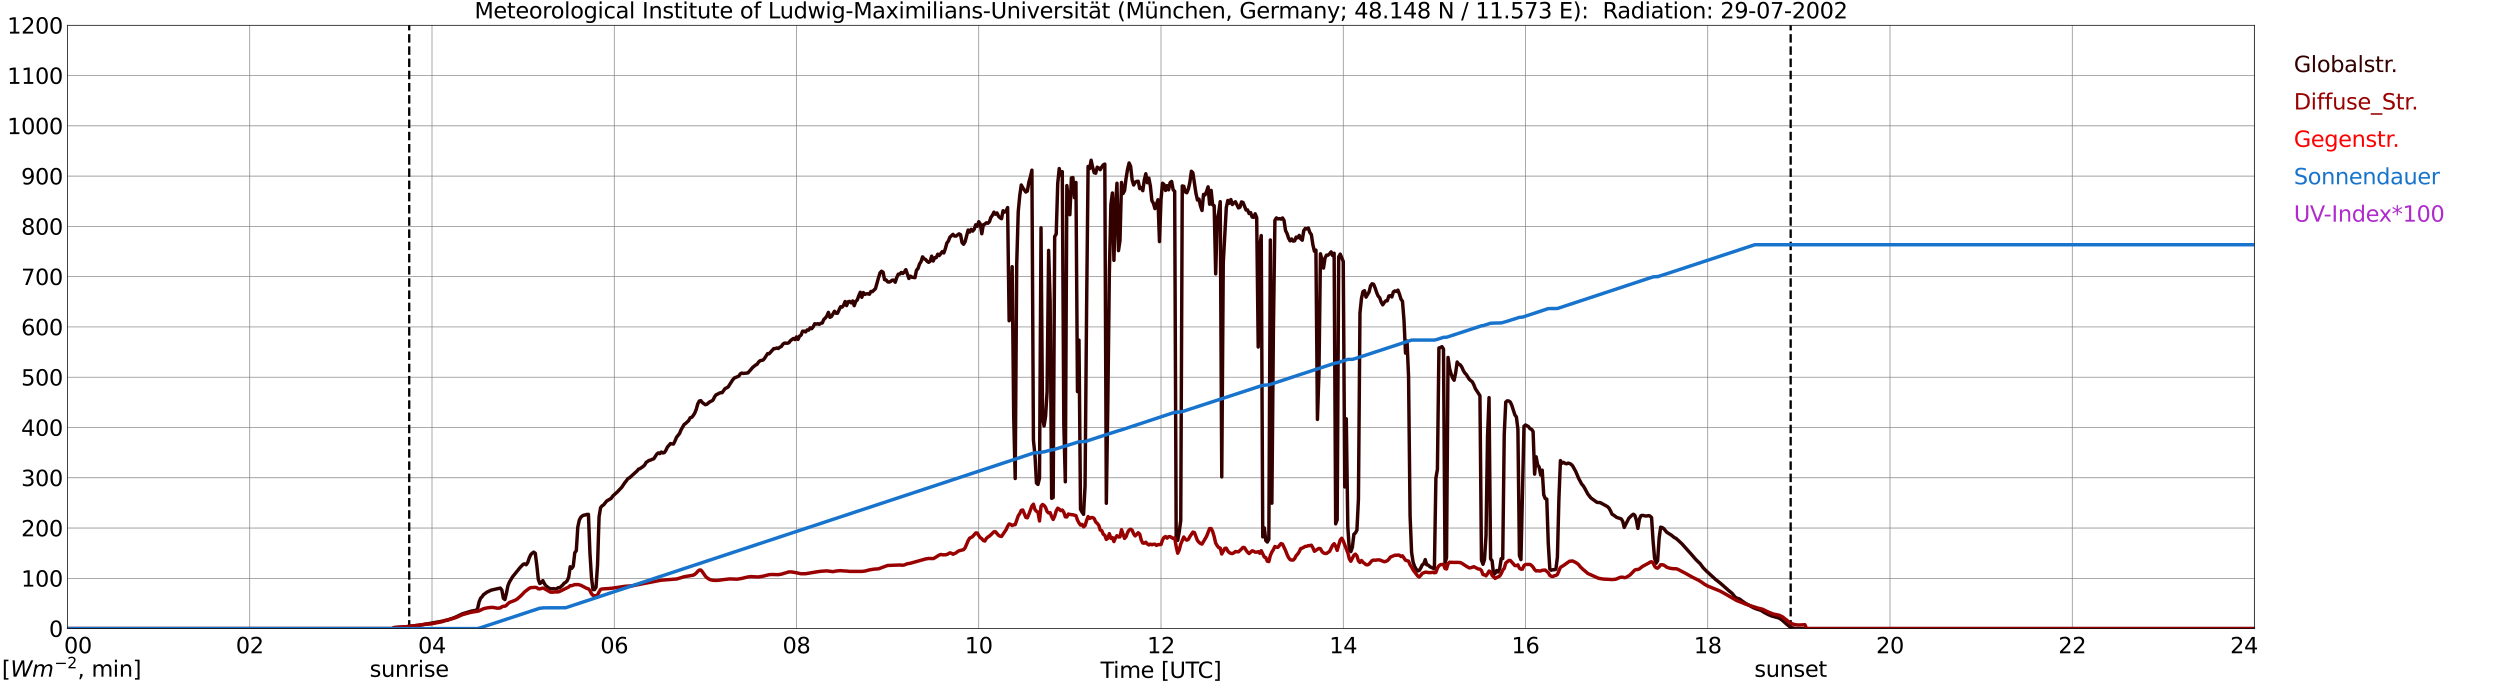 <?xml version="1.0" encoding="utf-8" standalone="no"?>
<!DOCTYPE svg PUBLIC "-//W3C//DTD SVG 1.1//EN"
  "http://www.w3.org/Graphics/SVG/1.1/DTD/svg11.dtd">
<svg xmlns:xlink="http://www.w3.org/1999/xlink" width="1085.4pt" height="296.64pt" viewBox="0 0 1085.4 296.64" xmlns="http://www.w3.org/2000/svg" version="1.1">
 <defs>
  <style type="text/css">*{stroke-linejoin: round; stroke-linecap: butt}</style>
 </defs>
 <g id="figure_1">
  <g id="patch_1">
   <path d="M 0 296.64 
L 1085.4 296.64 
L 1085.4 0 
L 0 0 
z
" style="fill: #ffffff"/>
  </g>
  <g id="axes_1">
   <g id="patch_2">
    <path d="M 29.306 272.909 
L 978.814 272.909 
L 978.814 10.976 
L 29.306 10.976 
z
" style="fill: #ffffff"/>
   </g>
   <g id="patch_3">
    <path d="M 978.814 272.909 
L 978.814 272.909 
L 978.814 10.976 
L 978.814 10.976 
z
" clip-path="url(#p15e6eb3d59)" style="fill: #d3d3d3; opacity: 0.25; stroke: #d3d3d3; stroke-linejoin: miter"/>
   </g>
   <g id="matplotlib.axis_1">
    <g id="xtick_1">
     <g id="line2d_1">
      <path d="M 29.306 272.909 
L 29.306 10.976 
" clip-path="url(#p15e6eb3d59)" style="fill: none; stroke: #808080; stroke-width: 0.3; stroke-linecap: square"/>
     </g>
     <g id="line2d_2"/>
     <g id="text_1">
      <!--    00 -->
      <g transform="translate(18.733 283.627) scale(0.095 -0.095)">
       <defs>
        <path id="DejaVuSans-20" transform="scale(0.016)"/>
        <path id="DejaVuSans-30" d="M 2034 4250 
Q 1547 4250 1301 3770 
Q 1056 3291 1056 2328 
Q 1056 1369 1301 889 
Q 1547 409 2034 409 
Q 2525 409 2770 889 
Q 3016 1369 3016 2328 
Q 3016 3291 2770 3770 
Q 2525 4250 2034 4250 
z
M 2034 4750 
Q 2819 4750 3233 4129 
Q 3647 3509 3647 2328 
Q 3647 1150 3233 529 
Q 2819 -91 2034 -91 
Q 1250 -91 836 529 
Q 422 1150 422 2328 
Q 422 3509 836 4129 
Q 1250 4750 2034 4750 
z
" transform="scale(0.016)"/>
       </defs>
       <use xlink:href="#DejaVuSans-20"/>
       <use xlink:href="#DejaVuSans-20" transform="translate(31.787 0)"/>
       <use xlink:href="#DejaVuSans-20" transform="translate(63.574 0)"/>
       <use xlink:href="#DejaVuSans-30" transform="translate(95.361 0)"/>
       <use xlink:href="#DejaVuSans-30" transform="translate(158.984 0)"/>
      </g>
     </g>
    </g>
    <g id="xtick_2">
     <g id="line2d_3">
      <path d="M 108.431 272.909 
L 108.431 10.976 
" clip-path="url(#p15e6eb3d59)" style="fill: none; stroke: #808080; stroke-width: 0.3; stroke-linecap: square"/>
     </g>
     <g id="line2d_4"/>
     <g id="text_2">
      <!-- 02 -->
      <g transform="translate(102.387 283.627) scale(0.095 -0.095)">
       <defs>
        <path id="DejaVuSans-32" d="M 1228 531 
L 3431 531 
L 3431 0 
L 469 0 
L 469 531 
Q 828 903 1448 1529 
Q 2069 2156 2228 2338 
Q 2531 2678 2651 2914 
Q 2772 3150 2772 3378 
Q 2772 3750 2511 3984 
Q 2250 4219 1831 4219 
Q 1534 4219 1204 4116 
Q 875 4013 500 3803 
L 500 4441 
Q 881 4594 1212 4672 
Q 1544 4750 1819 4750 
Q 2544 4750 2975 4387 
Q 3406 4025 3406 3419 
Q 3406 3131 3298 2873 
Q 3191 2616 2906 2266 
Q 2828 2175 2409 1742 
Q 1991 1309 1228 531 
z
" transform="scale(0.016)"/>
       </defs>
       <use xlink:href="#DejaVuSans-30"/>
       <use xlink:href="#DejaVuSans-32" transform="translate(63.623 0)"/>
      </g>
     </g>
    </g>
    <g id="xtick_3">
     <g id="line2d_5">
      <path d="M 187.557 272.909 
L 187.557 10.976 
" clip-path="url(#p15e6eb3d59)" style="fill: none; stroke: #808080; stroke-width: 0.3; stroke-linecap: square"/>
     </g>
     <g id="line2d_6"/>
     <g id="text_3">
      <!-- 04 -->
      <g transform="translate(181.513 283.627) scale(0.095 -0.095)">
       <defs>
        <path id="DejaVuSans-34" d="M 2419 4116 
L 825 1625 
L 2419 1625 
L 2419 4116 
z
M 2253 4666 
L 3047 4666 
L 3047 1625 
L 3713 1625 
L 3713 1100 
L 3047 1100 
L 3047 0 
L 2419 0 
L 2419 1100 
L 313 1100 
L 313 1709 
L 2253 4666 
z
" transform="scale(0.016)"/>
       </defs>
       <use xlink:href="#DejaVuSans-30"/>
       <use xlink:href="#DejaVuSans-34" transform="translate(63.623 0)"/>
      </g>
     </g>
    </g>
    <g id="xtick_4">
     <g id="line2d_7">
      <path d="M 266.683 272.909 
L 266.683 10.976 
" clip-path="url(#p15e6eb3d59)" style="fill: none; stroke: #808080; stroke-width: 0.3; stroke-linecap: square"/>
     </g>
     <g id="line2d_8"/>
     <g id="text_4">
      <!-- 06 -->
      <g transform="translate(260.638 283.627) scale(0.095 -0.095)">
       <defs>
        <path id="DejaVuSans-36" d="M 2113 2584 
Q 1688 2584 1439 2293 
Q 1191 2003 1191 1497 
Q 1191 994 1439 701 
Q 1688 409 2113 409 
Q 2538 409 2786 701 
Q 3034 994 3034 1497 
Q 3034 2003 2786 2293 
Q 2538 2584 2113 2584 
z
M 3366 4563 
L 3366 3988 
Q 3128 4100 2886 4159 
Q 2644 4219 2406 4219 
Q 1781 4219 1451 3797 
Q 1122 3375 1075 2522 
Q 1259 2794 1537 2939 
Q 1816 3084 2150 3084 
Q 2853 3084 3261 2657 
Q 3669 2231 3669 1497 
Q 3669 778 3244 343 
Q 2819 -91 2113 -91 
Q 1303 -91 875 529 
Q 447 1150 447 2328 
Q 447 3434 972 4092 
Q 1497 4750 2381 4750 
Q 2619 4750 2861 4703 
Q 3103 4656 3366 4563 
z
" transform="scale(0.016)"/>
       </defs>
       <use xlink:href="#DejaVuSans-30"/>
       <use xlink:href="#DejaVuSans-36" transform="translate(63.623 0)"/>
      </g>
     </g>
    </g>
    <g id="xtick_5">
     <g id="line2d_9">
      <path d="M 345.808 272.909 
L 345.808 10.976 
" clip-path="url(#p15e6eb3d59)" style="fill: none; stroke: #808080; stroke-width: 0.3; stroke-linecap: square"/>
     </g>
     <g id="line2d_10"/>
     <g id="text_5">
      <!-- 08 -->
      <g transform="translate(339.764 283.627) scale(0.095 -0.095)">
       <defs>
        <path id="DejaVuSans-38" d="M 2034 2216 
Q 1584 2216 1326 1975 
Q 1069 1734 1069 1313 
Q 1069 891 1326 650 
Q 1584 409 2034 409 
Q 2484 409 2743 651 
Q 3003 894 3003 1313 
Q 3003 1734 2745 1975 
Q 2488 2216 2034 2216 
z
M 1403 2484 
Q 997 2584 770 2862 
Q 544 3141 544 3541 
Q 544 4100 942 4425 
Q 1341 4750 2034 4750 
Q 2731 4750 3128 4425 
Q 3525 4100 3525 3541 
Q 3525 3141 3298 2862 
Q 3072 2584 2669 2484 
Q 3125 2378 3379 2068 
Q 3634 1759 3634 1313 
Q 3634 634 3220 271 
Q 2806 -91 2034 -91 
Q 1263 -91 848 271 
Q 434 634 434 1313 
Q 434 1759 690 2068 
Q 947 2378 1403 2484 
z
M 1172 3481 
Q 1172 3119 1398 2916 
Q 1625 2713 2034 2713 
Q 2441 2713 2670 2916 
Q 2900 3119 2900 3481 
Q 2900 3844 2670 4047 
Q 2441 4250 2034 4250 
Q 1625 4250 1398 4047 
Q 1172 3844 1172 3481 
z
" transform="scale(0.016)"/>
       </defs>
       <use xlink:href="#DejaVuSans-30"/>
       <use xlink:href="#DejaVuSans-38" transform="translate(63.623 0)"/>
      </g>
     </g>
    </g>
    <g id="xtick_6">
     <g id="line2d_11">
      <path d="M 424.934 272.909 
L 424.934 10.976 
" clip-path="url(#p15e6eb3d59)" style="fill: none; stroke: #808080; stroke-width: 0.3; stroke-linecap: square"/>
     </g>
     <g id="line2d_12"/>
     <g id="text_6">
      <!-- 10 -->
      <g transform="translate(418.89 283.627) scale(0.095 -0.095)">
       <defs>
        <path id="DejaVuSans-31" d="M 794 531 
L 1825 531 
L 1825 4091 
L 703 3866 
L 703 4441 
L 1819 4666 
L 2450 4666 
L 2450 531 
L 3481 531 
L 3481 0 
L 794 0 
L 794 531 
z
" transform="scale(0.016)"/>
       </defs>
       <use xlink:href="#DejaVuSans-31"/>
       <use xlink:href="#DejaVuSans-30" transform="translate(63.623 0)"/>
      </g>
     </g>
    </g>
    <g id="xtick_7">
     <g id="line2d_13">
      <path d="M 504.06 272.909 
L 504.06 10.976 
" clip-path="url(#p15e6eb3d59)" style="fill: none; stroke: #808080; stroke-width: 0.3; stroke-linecap: square"/>
     </g>
     <g id="line2d_14"/>
     <g id="text_7">
      <!-- 12 -->
      <g transform="translate(498.015 283.627) scale(0.095 -0.095)">
       <use xlink:href="#DejaVuSans-31"/>
       <use xlink:href="#DejaVuSans-32" transform="translate(63.623 0)"/>
      </g>
     </g>
    </g>
    <g id="xtick_8">
     <g id="line2d_15">
      <path d="M 583.185 272.909 
L 583.185 10.976 
" clip-path="url(#p15e6eb3d59)" style="fill: none; stroke: #808080; stroke-width: 0.3; stroke-linecap: square"/>
     </g>
     <g id="line2d_16"/>
     <g id="text_8">
      <!-- 14 -->
      <g transform="translate(577.141 283.627) scale(0.095 -0.095)">
       <use xlink:href="#DejaVuSans-31"/>
       <use xlink:href="#DejaVuSans-34" transform="translate(63.623 0)"/>
      </g>
     </g>
    </g>
    <g id="xtick_9">
     <g id="line2d_17">
      <path d="M 662.311 272.909 
L 662.311 10.976 
" clip-path="url(#p15e6eb3d59)" style="fill: none; stroke: #808080; stroke-width: 0.3; stroke-linecap: square"/>
     </g>
     <g id="line2d_18"/>
     <g id="text_9">
      <!-- 16 -->
      <g transform="translate(656.267 283.627) scale(0.095 -0.095)">
       <use xlink:href="#DejaVuSans-31"/>
       <use xlink:href="#DejaVuSans-36" transform="translate(63.623 0)"/>
      </g>
     </g>
    </g>
    <g id="xtick_10">
     <g id="line2d_19">
      <path d="M 741.437 272.909 
L 741.437 10.976 
" clip-path="url(#p15e6eb3d59)" style="fill: none; stroke: #808080; stroke-width: 0.3; stroke-linecap: square"/>
     </g>
     <g id="line2d_20"/>
     <g id="text_10">
      <!-- 18 -->
      <g transform="translate(735.392 283.627) scale(0.095 -0.095)">
       <use xlink:href="#DejaVuSans-31"/>
       <use xlink:href="#DejaVuSans-38" transform="translate(63.623 0)"/>
      </g>
     </g>
    </g>
    <g id="xtick_11">
     <g id="line2d_21">
      <path d="M 820.562 272.909 
L 820.562 10.976 
" clip-path="url(#p15e6eb3d59)" style="fill: none; stroke: #808080; stroke-width: 0.3; stroke-linecap: square"/>
     </g>
     <g id="line2d_22"/>
     <g id="text_11">
      <!-- 20 -->
      <g transform="translate(814.518 283.627) scale(0.095 -0.095)">
       <use xlink:href="#DejaVuSans-32"/>
       <use xlink:href="#DejaVuSans-30" transform="translate(63.623 0)"/>
      </g>
     </g>
    </g>
    <g id="xtick_12">
     <g id="line2d_23">
      <path d="M 899.688 272.909 
L 899.688 10.976 
" clip-path="url(#p15e6eb3d59)" style="fill: none; stroke: #808080; stroke-width: 0.3; stroke-linecap: square"/>
     </g>
     <g id="line2d_24"/>
     <g id="text_12">
      <!-- 22 -->
      <g transform="translate(893.644 283.627) scale(0.095 -0.095)">
       <use xlink:href="#DejaVuSans-32"/>
       <use xlink:href="#DejaVuSans-32" transform="translate(63.623 0)"/>
      </g>
     </g>
    </g>
    <g id="xtick_13">
     <g id="line2d_25">
      <path d="M 978.814 272.909 
L 978.814 10.976 
" clip-path="url(#p15e6eb3d59)" style="fill: none; stroke: #808080; stroke-width: 0.3; stroke-linecap: square"/>
     </g>
     <g id="line2d_26"/>
     <g id="text_13">
      <!-- 24    -->
      <g transform="translate(968.241 283.627) scale(0.095 -0.095)">
       <use xlink:href="#DejaVuSans-32"/>
       <use xlink:href="#DejaVuSans-34" transform="translate(63.623 0)"/>
       <use xlink:href="#DejaVuSans-20" transform="translate(127.246 0)"/>
       <use xlink:href="#DejaVuSans-20" transform="translate(159.033 0)"/>
       <use xlink:href="#DejaVuSans-20" transform="translate(190.82 0)"/>
      </g>
     </g>
    </g>
    <g id="text_14">
     <!-- Time [UTC] -->
     <g transform="translate(477.806 294.322) scale(0.095 -0.095)">
      <defs>
       <path id="DejaVuSans-54" d="M -19 4666 
L 3928 4666 
L 3928 4134 
L 2272 4134 
L 2272 0 
L 1638 0 
L 1638 4134 
L -19 4134 
L -19 4666 
z
" transform="scale(0.016)"/>
       <path id="DejaVuSans-69" d="M 603 3500 
L 1178 3500 
L 1178 0 
L 603 0 
L 603 3500 
z
M 603 4863 
L 1178 4863 
L 1178 4134 
L 603 4134 
L 603 4863 
z
" transform="scale(0.016)"/>
       <path id="DejaVuSans-6d" d="M 3328 2828 
Q 3544 3216 3844 3400 
Q 4144 3584 4550 3584 
Q 5097 3584 5394 3201 
Q 5691 2819 5691 2113 
L 5691 0 
L 5113 0 
L 5113 2094 
Q 5113 2597 4934 2840 
Q 4756 3084 4391 3084 
Q 3944 3084 3684 2787 
Q 3425 2491 3425 1978 
L 3425 0 
L 2847 0 
L 2847 2094 
Q 2847 2600 2669 2842 
Q 2491 3084 2119 3084 
Q 1678 3084 1418 2786 
Q 1159 2488 1159 1978 
L 1159 0 
L 581 0 
L 581 3500 
L 1159 3500 
L 1159 2956 
Q 1356 3278 1631 3431 
Q 1906 3584 2284 3584 
Q 2666 3584 2933 3390 
Q 3200 3197 3328 2828 
z
" transform="scale(0.016)"/>
       <path id="DejaVuSans-65" d="M 3597 1894 
L 3597 1613 
L 953 1613 
Q 991 1019 1311 708 
Q 1631 397 2203 397 
Q 2534 397 2845 478 
Q 3156 559 3463 722 
L 3463 178 
Q 3153 47 2828 -22 
Q 2503 -91 2169 -91 
Q 1331 -91 842 396 
Q 353 884 353 1716 
Q 353 2575 817 3079 
Q 1281 3584 2069 3584 
Q 2775 3584 3186 3129 
Q 3597 2675 3597 1894 
z
M 3022 2063 
Q 3016 2534 2758 2815 
Q 2500 3097 2075 3097 
Q 1594 3097 1305 2825 
Q 1016 2553 972 2059 
L 3022 2063 
z
" transform="scale(0.016)"/>
       <path id="DejaVuSans-5b" d="M 550 4863 
L 1875 4863 
L 1875 4416 
L 1125 4416 
L 1125 -397 
L 1875 -397 
L 1875 -844 
L 550 -844 
L 550 4863 
z
" transform="scale(0.016)"/>
       <path id="DejaVuSans-55" d="M 556 4666 
L 1191 4666 
L 1191 1831 
Q 1191 1081 1462 751 
Q 1734 422 2344 422 
Q 2950 422 3222 751 
Q 3494 1081 3494 1831 
L 3494 4666 
L 4128 4666 
L 4128 1753 
Q 4128 841 3676 375 
Q 3225 -91 2344 -91 
Q 1459 -91 1007 375 
Q 556 841 556 1753 
L 556 4666 
z
" transform="scale(0.016)"/>
       <path id="DejaVuSans-43" d="M 4122 4306 
L 4122 3641 
Q 3803 3938 3442 4084 
Q 3081 4231 2675 4231 
Q 1875 4231 1450 3742 
Q 1025 3253 1025 2328 
Q 1025 1406 1450 917 
Q 1875 428 2675 428 
Q 3081 428 3442 575 
Q 3803 722 4122 1019 
L 4122 359 
Q 3791 134 3420 21 
Q 3050 -91 2638 -91 
Q 1578 -91 968 557 
Q 359 1206 359 2328 
Q 359 3453 968 4101 
Q 1578 4750 2638 4750 
Q 3056 4750 3426 4639 
Q 3797 4528 4122 4306 
z
" transform="scale(0.016)"/>
       <path id="DejaVuSans-5d" d="M 1947 4863 
L 1947 -844 
L 622 -844 
L 622 -397 
L 1369 -397 
L 1369 4416 
L 622 4416 
L 622 4863 
L 1947 4863 
z
" transform="scale(0.016)"/>
      </defs>
      <use xlink:href="#DejaVuSans-54"/>
      <use xlink:href="#DejaVuSans-69" transform="translate(57.959 0)"/>
      <use xlink:href="#DejaVuSans-6d" transform="translate(85.742 0)"/>
      <use xlink:href="#DejaVuSans-65" transform="translate(183.154 0)"/>
      <use xlink:href="#DejaVuSans-20" transform="translate(244.678 0)"/>
      <use xlink:href="#DejaVuSans-5b" transform="translate(276.465 0)"/>
      <use xlink:href="#DejaVuSans-55" transform="translate(315.479 0)"/>
      <use xlink:href="#DejaVuSans-54" transform="translate(388.672 0)"/>
      <use xlink:href="#DejaVuSans-43" transform="translate(443.881 0)"/>
      <use xlink:href="#DejaVuSans-5d" transform="translate(513.705 0)"/>
     </g>
    </g>
   </g>
   <g id="matplotlib.axis_2">
    <g id="ytick_1">
     <g id="line2d_27">
      <path d="M 29.306 272.909 
L 978.814 272.909 
" clip-path="url(#p15e6eb3d59)" style="fill: none; stroke: #808080; stroke-width: 0.3; stroke-linecap: square"/>
     </g>
     <g id="line2d_28"/>
     <g id="text_15">
      <!-- 0 -->
      <g transform="translate(21.261 276.518) scale(0.095 -0.095)">
       <use xlink:href="#DejaVuSans-30"/>
      </g>
     </g>
    </g>
    <g id="ytick_2">
     <g id="line2d_29">
      <path d="M 29.306 251.081 
L 978.814 251.081 
" clip-path="url(#p15e6eb3d59)" style="fill: none; stroke: #808080; stroke-width: 0.3; stroke-linecap: square"/>
     </g>
     <g id="line2d_30"/>
     <g id="text_16">
      <!-- 100 -->
      <g transform="translate(9.173 254.69) scale(0.095 -0.095)">
       <use xlink:href="#DejaVuSans-31"/>
       <use xlink:href="#DejaVuSans-30" transform="translate(63.623 0)"/>
       <use xlink:href="#DejaVuSans-30" transform="translate(127.246 0)"/>
      </g>
     </g>
    </g>
    <g id="ytick_3">
     <g id="line2d_31">
      <path d="M 29.306 229.253 
L 978.814 229.253 
" clip-path="url(#p15e6eb3d59)" style="fill: none; stroke: #808080; stroke-width: 0.3; stroke-linecap: square"/>
     </g>
     <g id="line2d_32"/>
     <g id="text_17">
      <!-- 200 -->
      <g transform="translate(9.173 232.863) scale(0.095 -0.095)">
       <use xlink:href="#DejaVuSans-32"/>
       <use xlink:href="#DejaVuSans-30" transform="translate(63.623 0)"/>
       <use xlink:href="#DejaVuSans-30" transform="translate(127.246 0)"/>
      </g>
     </g>
    </g>
    <g id="ytick_4">
     <g id="line2d_33">
      <path d="M 29.306 207.426 
L 978.814 207.426 
" clip-path="url(#p15e6eb3d59)" style="fill: none; stroke: #808080; stroke-width: 0.3; stroke-linecap: square"/>
     </g>
     <g id="line2d_34"/>
     <g id="text_18">
      <!-- 300 -->
      <g transform="translate(9.173 211.035) scale(0.095 -0.095)">
       <defs>
        <path id="DejaVuSans-33" d="M 2597 2516 
Q 3050 2419 3304 2112 
Q 3559 1806 3559 1356 
Q 3559 666 3084 287 
Q 2609 -91 1734 -91 
Q 1441 -91 1130 -33 
Q 819 25 488 141 
L 488 750 
Q 750 597 1062 519 
Q 1375 441 1716 441 
Q 2309 441 2620 675 
Q 2931 909 2931 1356 
Q 2931 1769 2642 2001 
Q 2353 2234 1838 2234 
L 1294 2234 
L 1294 2753 
L 1863 2753 
Q 2328 2753 2575 2939 
Q 2822 3125 2822 3475 
Q 2822 3834 2567 4026 
Q 2313 4219 1838 4219 
Q 1578 4219 1281 4162 
Q 984 4106 628 3988 
L 628 4550 
Q 988 4650 1302 4700 
Q 1616 4750 1894 4750 
Q 2613 4750 3031 4423 
Q 3450 4097 3450 3541 
Q 3450 3153 3228 2886 
Q 3006 2619 2597 2516 
z
" transform="scale(0.016)"/>
       </defs>
       <use xlink:href="#DejaVuSans-33"/>
       <use xlink:href="#DejaVuSans-30" transform="translate(63.623 0)"/>
       <use xlink:href="#DejaVuSans-30" transform="translate(127.246 0)"/>
      </g>
     </g>
    </g>
    <g id="ytick_5">
     <g id="line2d_35">
      <path d="M 29.306 185.598 
L 978.814 185.598 
" clip-path="url(#p15e6eb3d59)" style="fill: none; stroke: #808080; stroke-width: 0.3; stroke-linecap: square"/>
     </g>
     <g id="line2d_36"/>
     <g id="text_19">
      <!-- 400 -->
      <g transform="translate(9.173 189.207) scale(0.095 -0.095)">
       <use xlink:href="#DejaVuSans-34"/>
       <use xlink:href="#DejaVuSans-30" transform="translate(63.623 0)"/>
       <use xlink:href="#DejaVuSans-30" transform="translate(127.246 0)"/>
      </g>
     </g>
    </g>
    <g id="ytick_6">
     <g id="line2d_37">
      <path d="M 29.306 163.77 
L 978.814 163.77 
" clip-path="url(#p15e6eb3d59)" style="fill: none; stroke: #808080; stroke-width: 0.3; stroke-linecap: square"/>
     </g>
     <g id="line2d_38"/>
     <g id="text_20">
      <!-- 500 -->
      <g transform="translate(9.173 167.379) scale(0.095 -0.095)">
       <defs>
        <path id="DejaVuSans-35" d="M 691 4666 
L 3169 4666 
L 3169 4134 
L 1269 4134 
L 1269 2991 
Q 1406 3038 1543 3061 
Q 1681 3084 1819 3084 
Q 2600 3084 3056 2656 
Q 3513 2228 3513 1497 
Q 3513 744 3044 326 
Q 2575 -91 1722 -91 
Q 1428 -91 1123 -41 
Q 819 9 494 109 
L 494 744 
Q 775 591 1075 516 
Q 1375 441 1709 441 
Q 2250 441 2565 725 
Q 2881 1009 2881 1497 
Q 2881 1984 2565 2268 
Q 2250 2553 1709 2553 
Q 1456 2553 1204 2497 
Q 953 2441 691 2322 
L 691 4666 
z
" transform="scale(0.016)"/>
       </defs>
       <use xlink:href="#DejaVuSans-35"/>
       <use xlink:href="#DejaVuSans-30" transform="translate(63.623 0)"/>
       <use xlink:href="#DejaVuSans-30" transform="translate(127.246 0)"/>
      </g>
     </g>
    </g>
    <g id="ytick_7">
     <g id="line2d_39">
      <path d="M 29.306 141.942 
L 978.814 141.942 
" clip-path="url(#p15e6eb3d59)" style="fill: none; stroke: #808080; stroke-width: 0.3; stroke-linecap: square"/>
     </g>
     <g id="line2d_40"/>
     <g id="text_21">
      <!-- 600 -->
      <g transform="translate(9.173 145.551) scale(0.095 -0.095)">
       <use xlink:href="#DejaVuSans-36"/>
       <use xlink:href="#DejaVuSans-30" transform="translate(63.623 0)"/>
       <use xlink:href="#DejaVuSans-30" transform="translate(127.246 0)"/>
      </g>
     </g>
    </g>
    <g id="ytick_8">
     <g id="line2d_41">
      <path d="M 29.306 120.114 
L 978.814 120.114 
" clip-path="url(#p15e6eb3d59)" style="fill: none; stroke: #808080; stroke-width: 0.3; stroke-linecap: square"/>
     </g>
     <g id="line2d_42"/>
     <g id="text_22">
      <!-- 700 -->
      <g transform="translate(9.173 123.724) scale(0.095 -0.095)">
       <defs>
        <path id="DejaVuSans-37" d="M 525 4666 
L 3525 4666 
L 3525 4397 
L 1831 0 
L 1172 0 
L 2766 4134 
L 525 4134 
L 525 4666 
z
" transform="scale(0.016)"/>
       </defs>
       <use xlink:href="#DejaVuSans-37"/>
       <use xlink:href="#DejaVuSans-30" transform="translate(63.623 0)"/>
       <use xlink:href="#DejaVuSans-30" transform="translate(127.246 0)"/>
      </g>
     </g>
    </g>
    <g id="ytick_9">
     <g id="line2d_43">
      <path d="M 29.306 98.287 
L 978.814 98.287 
" clip-path="url(#p15e6eb3d59)" style="fill: none; stroke: #808080; stroke-width: 0.3; stroke-linecap: square"/>
     </g>
     <g id="line2d_44"/>
     <g id="text_23">
      <!-- 800 -->
      <g transform="translate(9.173 101.896) scale(0.095 -0.095)">
       <use xlink:href="#DejaVuSans-38"/>
       <use xlink:href="#DejaVuSans-30" transform="translate(63.623 0)"/>
       <use xlink:href="#DejaVuSans-30" transform="translate(127.246 0)"/>
      </g>
     </g>
    </g>
    <g id="ytick_10">
     <g id="line2d_45">
      <path d="M 29.306 76.459 
L 978.814 76.459 
" clip-path="url(#p15e6eb3d59)" style="fill: none; stroke: #808080; stroke-width: 0.3; stroke-linecap: square"/>
     </g>
     <g id="line2d_46"/>
     <g id="text_24">
      <!-- 900 -->
      <g transform="translate(9.173 80.068) scale(0.095 -0.095)">
       <defs>
        <path id="DejaVuSans-39" d="M 703 97 
L 703 672 
Q 941 559 1184 500 
Q 1428 441 1663 441 
Q 2288 441 2617 861 
Q 2947 1281 2994 2138 
Q 2813 1869 2534 1725 
Q 2256 1581 1919 1581 
Q 1219 1581 811 2004 
Q 403 2428 403 3163 
Q 403 3881 828 4315 
Q 1253 4750 1959 4750 
Q 2769 4750 3195 4129 
Q 3622 3509 3622 2328 
Q 3622 1225 3098 567 
Q 2575 -91 1691 -91 
Q 1453 -91 1209 -44 
Q 966 3 703 97 
z
M 1959 2075 
Q 2384 2075 2632 2365 
Q 2881 2656 2881 3163 
Q 2881 3666 2632 3958 
Q 2384 4250 1959 4250 
Q 1534 4250 1286 3958 
Q 1038 3666 1038 3163 
Q 1038 2656 1286 2365 
Q 1534 2075 1959 2075 
z
" transform="scale(0.016)"/>
       </defs>
       <use xlink:href="#DejaVuSans-39"/>
       <use xlink:href="#DejaVuSans-30" transform="translate(63.623 0)"/>
       <use xlink:href="#DejaVuSans-30" transform="translate(127.246 0)"/>
      </g>
     </g>
    </g>
    <g id="ytick_11">
     <g id="line2d_47">
      <path d="M 29.306 54.631 
L 978.814 54.631 
" clip-path="url(#p15e6eb3d59)" style="fill: none; stroke: #808080; stroke-width: 0.3; stroke-linecap: square"/>
     </g>
     <g id="line2d_48"/>
     <g id="text_25">
      <!-- 1000 -->
      <g transform="translate(3.128 58.24) scale(0.095 -0.095)">
       <use xlink:href="#DejaVuSans-31"/>
       <use xlink:href="#DejaVuSans-30" transform="translate(63.623 0)"/>
       <use xlink:href="#DejaVuSans-30" transform="translate(127.246 0)"/>
       <use xlink:href="#DejaVuSans-30" transform="translate(190.869 0)"/>
      </g>
     </g>
    </g>
    <g id="ytick_12">
     <g id="line2d_49">
      <path d="M 29.306 32.803 
L 978.814 32.803 
" clip-path="url(#p15e6eb3d59)" style="fill: none; stroke: #808080; stroke-width: 0.3; stroke-linecap: square"/>
     </g>
     <g id="line2d_50"/>
     <g id="text_26">
      <!-- 1100 -->
      <g transform="translate(3.128 36.413) scale(0.095 -0.095)">
       <use xlink:href="#DejaVuSans-31"/>
       <use xlink:href="#DejaVuSans-31" transform="translate(63.623 0)"/>
       <use xlink:href="#DejaVuSans-30" transform="translate(127.246 0)"/>
       <use xlink:href="#DejaVuSans-30" transform="translate(190.869 0)"/>
      </g>
     </g>
    </g>
    <g id="ytick_13">
     <g id="line2d_51">
      <path d="M 29.306 10.976 
L 978.814 10.976 
" clip-path="url(#p15e6eb3d59)" style="fill: none; stroke: #808080; stroke-width: 0.3; stroke-linecap: square"/>
     </g>
     <g id="line2d_52"/>
     <g id="text_27">
      <!-- 1200 -->
      <g transform="translate(3.128 14.585) scale(0.095 -0.095)">
       <use xlink:href="#DejaVuSans-31"/>
       <use xlink:href="#DejaVuSans-32" transform="translate(63.623 0)"/>
       <use xlink:href="#DejaVuSans-30" transform="translate(127.246 0)"/>
       <use xlink:href="#DejaVuSans-30" transform="translate(190.869 0)"/>
      </g>
     </g>
    </g>
   </g>
   <g id="line2d_53">
    <path d="M 177.666 272.909 
L 177.666 10.976 
" clip-path="url(#p15e6eb3d59)" style="fill: none; stroke-dasharray: 3.7,1.6; stroke-dashoffset: 0; stroke: #000000"/>
   </g>
   <g id="line2d_54">
    <path d="M 777.439 272.909 
L 777.439 10.976 
" clip-path="url(#p15e6eb3d59)" style="fill: none; stroke-dasharray: 3.7,1.6; stroke-dashoffset: 0; stroke: #000000"/>
   </g>
   <g id="line2d_55">
    <path d="M 29.306 272.909 
L 170.413 272.909 
L 171.073 272.503 
L 175.688 272.193 
L 182.941 271.324 
L 193.492 269.423 
L 196.788 268.34 
L 198.107 267.768 
L 200.745 266.498 
L 204.701 265.293 
L 206.679 264.966 
L 207.339 264.304 
L 207.998 261.336 
L 208.657 259.729 
L 209.317 259.057 
L 209.976 258.077 
L 210.635 257.704 
L 211.295 257.138 
L 213.273 256.215 
L 214.592 255.903 
L 217.229 255.322 
L 217.889 256.206 
L 218.548 259.76 
L 219.207 260.295 
L 219.867 257.54 
L 220.526 254.274 
L 221.186 252.685 
L 222.504 250.465 
L 225.801 246.392 
L 227.12 245.026 
L 227.779 244.779 
L 228.439 245.196 
L 229.098 244.269 
L 229.757 242.287 
L 230.417 240.833 
L 231.076 240.154 
L 231.736 239.718 
L 232.395 240.209 
L 233.054 245.336 
L 233.714 251.568 
L 234.373 253.34 
L 235.033 252.875 
L 235.692 252.096 
L 236.351 253.393 
L 237.011 254.312 
L 238.329 255.337 
L 238.989 255.617 
L 239.648 255.652 
L 240.308 255.564 
L 241.626 255.713 
L 242.286 255.143 
L 242.945 255.196 
L 244.264 254.032 
L 244.923 253.201 
L 245.583 252.836 
L 246.242 252.142 
L 246.901 250.577 
L 247.561 246.065 
L 248.22 246.753 
L 248.88 245.838 
L 249.539 239.973 
L 250.198 239.137 
L 250.858 228.834 
L 251.517 225.78 
L 252.176 224.556 
L 252.836 223.975 
L 253.495 223.65 
L 254.155 223.563 
L 254.814 223.342 
L 255.473 223.327 
L 256.133 240.169 
L 256.792 250.69 
L 257.451 255.977 
L 258.111 255.97 
L 258.77 254.966 
L 259.43 245.266 
L 260.089 224.366 
L 260.748 220.422 
L 261.408 219.608 
L 262.067 219.206 
L 263.386 217.519 
L 265.364 216.362 
L 266.023 215.364 
L 268.002 213.601 
L 269.98 211.503 
L 271.298 209.504 
L 271.958 208.726 
L 272.617 207.775 
L 273.277 207.46 
L 276.573 204.477 
L 277.233 203.682 
L 277.892 203.444 
L 279.211 202.51 
L 279.87 201.918 
L 280.53 200.751 
L 281.849 199.88 
L 282.508 199.738 
L 283.167 199.399 
L 283.827 199.201 
L 285.145 197.18 
L 285.805 196.632 
L 286.464 196.946 
L 287.124 196.256 
L 287.783 196.664 
L 288.442 196.483 
L 289.102 195.518 
L 289.761 194.119 
L 291.08 192.578 
L 291.739 192.735 
L 292.399 192.768 
L 293.058 191.452 
L 293.717 189.859 
L 295.036 188.206 
L 295.696 186.587 
L 297.014 184.295 
L 297.674 183.836 
L 298.992 182.616 
L 299.652 181.368 
L 300.311 181.197 
L 300.971 180.401 
L 301.63 179.353 
L 302.289 177.703 
L 302.949 175.352 
L 303.608 174.11 
L 304.267 173.942 
L 304.927 174.771 
L 306.246 175.714 
L 306.905 175.5 
L 308.224 174.409 
L 308.883 174.134 
L 309.543 173.728 
L 310.202 172.366 
L 310.861 171.412 
L 311.521 171.157 
L 312.18 170.74 
L 312.839 170.51 
L 313.499 170.475 
L 314.818 168.675 
L 315.477 168.397 
L 316.136 167.994 
L 318.114 164.907 
L 318.774 164.13 
L 320.752 163.316 
L 321.411 162.303 
L 322.071 161.971 
L 322.73 162.126 
L 324.708 161.908 
L 326.027 160.415 
L 326.686 159.61 
L 328.005 158.523 
L 328.665 158.176 
L 329.324 157.239 
L 329.983 156.615 
L 331.302 156.322 
L 331.961 155.554 
L 333.28 153.518 
L 333.94 153.574 
L 335.918 151.389 
L 336.577 151.339 
L 337.236 151.077 
L 337.896 151.3 
L 338.555 150.741 
L 339.215 150.442 
L 339.874 149.455 
L 340.533 148.969 
L 341.852 149.012 
L 342.512 148.809 
L 343.171 147.895 
L 344.49 146.954 
L 345.149 147.436 
L 345.808 146.262 
L 346.468 147.364 
L 347.127 145.932 
L 347.787 145.531 
L 348.446 143.793 
L 349.105 143.774 
L 349.765 144.116 
L 350.424 143.234 
L 351.083 143.335 
L 351.743 142.322 
L 352.402 142.7 
L 353.062 141.859 
L 353.721 140.556 
L 354.38 140.75 
L 355.04 140.528 
L 355.699 140.816 
L 356.359 140.34 
L 357.018 140.209 
L 357.677 138.672 
L 358.337 138.053 
L 358.996 137.188 
L 359.655 135.617 
L 360.315 137.756 
L 360.974 137.428 
L 362.293 135.136 
L 362.952 135.994 
L 363.612 135.981 
L 364.93 133.189 
L 365.59 133.34 
L 366.249 132.545 
L 366.909 130.906 
L 367.568 132.679 
L 368.227 130.98 
L 368.887 130.865 
L 369.546 131.504 
L 370.206 130.664 
L 370.865 132.707 
L 371.524 130.849 
L 372.184 130.258 
L 372.843 128.398 
L 373.502 126.892 
L 374.162 129.064 
L 374.821 127.025 
L 375.481 127.831 
L 376.14 127.556 
L 376.799 127.54 
L 377.459 127.743 
L 378.118 126.532 
L 378.777 126.595 
L 380.096 125.299 
L 381.415 120.577 
L 382.074 118.471 
L 382.734 117.755 
L 383.393 118.211 
L 384.053 121.446 
L 384.712 121.522 
L 385.371 122.347 
L 386.031 122.478 
L 386.69 122.177 
L 387.349 121.64 
L 388.009 121.623 
L 388.668 122.54 
L 389.328 120.486 
L 389.987 119.038 
L 390.646 118.997 
L 391.306 118.296 
L 391.965 118.722 
L 392.624 118.124 
L 393.284 117.063 
L 394.603 120.911 
L 395.262 119.898 
L 395.921 120.359 
L 397.24 120.54 
L 397.899 117.31 
L 398.559 116.598 
L 399.218 114.625 
L 399.878 113.597 
L 400.537 111.525 
L 401.196 112.357 
L 401.856 112.652 
L 402.515 113.433 
L 403.175 113.894 
L 403.834 113.431 
L 404.493 111.213 
L 405.153 113.326 
L 405.812 111.879 
L 406.471 111.861 
L 407.131 110.357 
L 407.79 110.947 
L 409.109 109.24 
L 409.768 109.821 
L 410.428 107.948 
L 411.087 105.542 
L 411.746 104.665 
L 412.406 102.982 
L 413.725 101.751 
L 414.384 102.458 
L 415.043 102.506 
L 416.362 101.53 
L 417.022 101.882 
L 417.681 105.326 
L 418.34 106.046 
L 419 104.94 
L 420.318 99.889 
L 420.978 100.749 
L 421.637 99.596 
L 422.297 100.319 
L 422.956 99.533 
L 423.615 97.584 
L 424.275 98.241 
L 424.934 96.27 
L 425.593 97.208 
L 426.253 101.471 
L 426.912 97.582 
L 427.572 97.32 
L 428.231 96.722 
L 428.89 96.929 
L 429.55 96.292 
L 430.209 94.384 
L 430.869 93.496 
L 431.528 92.109 
L 432.187 93.013 
L 432.847 92.463 
L 433.506 93.856 
L 434.165 94.532 
L 434.825 94.949 
L 435.484 91.49 
L 436.144 92.09 
L 436.803 91.645 
L 437.462 90.112 
L 438.122 139.255 
L 438.781 138.029 
L 439.44 115.786 
L 440.1 180.51 
L 440.759 207.746 
L 441.419 114.489 
L 442.078 91.889 
L 442.737 84.908 
L 443.397 80.318 
L 444.056 81.549 
L 445.375 83.374 
L 446.034 82.957 
L 446.694 79.098 
L 447.353 76.789 
L 448.012 73.883 
L 448.672 191.072 
L 449.331 197.452 
L 449.991 209.713 
L 450.65 210.333 
L 451.309 207.587 
L 451.969 98.907 
L 452.628 181.282 
L 453.287 184.956 
L 453.947 180.745 
L 454.606 170.059 
L 455.266 108.709 
L 455.925 130.762 
L 456.584 216.357 
L 457.244 216.03 
L 457.903 102.75 
L 458.563 101.624 
L 459.222 79.569 
L 459.881 73.185 
L 460.541 76.06 
L 461.2 74.534 
L 461.859 183.832 
L 462.519 209.183 
L 463.178 80.567 
L 464.497 93.207 
L 465.156 77.229 
L 465.816 77.092 
L 466.475 85.819 
L 467.134 79.222 
L 467.794 170.013 
L 468.453 147.681 
L 469.113 221.094 
L 469.772 222.34 
L 470.431 223.305 
L 471.091 210.951 
L 471.75 134.311 
L 472.409 72.279 
L 473.069 73.207 
L 473.728 69.579 
L 474.388 72.672 
L 475.047 74.964 
L 475.706 75.199 
L 476.366 72.595 
L 477.025 72.947 
L 477.685 73.663 
L 478.344 72.493 
L 479.003 71.578 
L 479.663 71.244 
L 480.322 218.505 
L 480.981 174.601 
L 481.641 118.329 
L 482.3 88.835 
L 482.96 83.795 
L 483.619 113.038 
L 484.278 90.328 
L 484.938 79.554 
L 485.597 108.81 
L 486.256 104.412 
L 486.916 79.22 
L 487.575 84.009 
L 488.235 82.767 
L 488.894 77.419 
L 489.553 73.429 
L 490.213 70.764 
L 490.872 72.235 
L 491.532 78.168 
L 492.191 80.314 
L 492.85 79.133 
L 493.51 78.76 
L 494.169 78.698 
L 494.828 81.881 
L 495.488 81.466 
L 496.147 82.78 
L 496.807 78.199 
L 497.466 75.446 
L 498.125 79.325 
L 498.785 77.35 
L 499.444 80.796 
L 500.103 87.111 
L 500.763 88.239 
L 501.422 90.566 
L 502.741 86.725 
L 503.4 104.89 
L 504.06 86.589 
L 504.719 79.563 
L 505.379 80.098 
L 506.038 82.684 
L 506.697 80.589 
L 507.357 82.411 
L 508.016 79.273 
L 508.675 78.786 
L 509.335 82.405 
L 509.994 83.064 
L 510.654 234.086 
L 511.313 234.601 
L 511.972 230.89 
L 512.632 226.045 
L 513.291 80.735 
L 513.95 80.883 
L 514.61 83.326 
L 515.269 83.677 
L 515.929 82.088 
L 516.588 79.183 
L 517.247 74.359 
L 517.907 75.036 
L 519.226 83.909 
L 519.885 86.836 
L 520.544 86.434 
L 521.204 89.444 
L 521.863 91.38 
L 522.522 84.409 
L 523.182 84.638 
L 523.841 83.121 
L 524.501 81.117 
L 525.16 88.672 
L 525.819 82.654 
L 526.479 88.914 
L 527.138 89.305 
L 527.797 118.896 
L 528.457 95.242 
L 529.116 92.36 
L 529.776 87.554 
L 530.435 207.052 
L 531.094 114.053 
L 532.413 90.097 
L 533.073 87.03 
L 533.732 88.246 
L 534.391 86.646 
L 535.051 88.796 
L 535.71 88.03 
L 536.369 87.591 
L 537.688 90.258 
L 538.348 89.949 
L 539.007 87.665 
L 539.666 87.903 
L 540.985 91.169 
L 541.644 91.134 
L 542.304 92.723 
L 542.963 92.304 
L 543.623 94.216 
L 544.282 94.369 
L 544.941 92.812 
L 545.601 94.46 
L 546.26 150.654 
L 546.919 107.112 
L 547.579 102.277 
L 548.238 233.097 
L 548.898 229.205 
L 549.557 234.697 
L 550.216 235.339 
L 550.876 234.138 
L 551.535 104.182 
L 552.195 218.466 
L 552.854 143.876 
L 553.513 95.622 
L 554.173 94.62 
L 554.832 95.045 
L 555.491 94.919 
L 556.151 95.141 
L 556.81 94.628 
L 557.47 95.672 
L 558.129 100.079 
L 558.788 101.404 
L 559.448 103.414 
L 560.107 104.573 
L 560.766 103.752 
L 561.426 104.693 
L 562.085 104.551 
L 562.745 102.938 
L 563.404 103.263 
L 564.063 102.207 
L 564.723 103.667 
L 565.382 104.281 
L 566.042 100.136 
L 566.701 99.186 
L 567.36 99.389 
L 568.02 99.007 
L 568.679 100.939 
L 569.338 101.847 
L 569.998 106.267 
L 570.657 109.052 
L 571.317 108.587 
L 571.976 182.092 
L 572.635 162.118 
L 573.295 110.192 
L 573.954 112.935 
L 574.613 116.393 
L 575.273 112.005 
L 575.932 110.772 
L 576.592 110.781 
L 577.251 110.211 
L 577.91 109.362 
L 578.57 110.951 
L 579.229 109.958 
L 579.889 227.424 
L 580.548 225.669 
L 581.207 111.534 
L 581.867 110.327 
L 583.185 113.488 
L 583.845 211.418 
L 584.504 181.811 
L 585.164 228.627 
L 585.823 238.781 
L 586.482 239.499 
L 587.142 237.629 
L 587.801 231.953 
L 588.46 231.371 
L 589.12 230.194 
L 589.779 216.68 
L 590.439 135.913 
L 591.098 129.535 
L 591.757 126.591 
L 592.417 126.226 
L 593.076 129.001 
L 594.395 126.744 
L 595.054 124.059 
L 595.714 123.203 
L 596.373 123.443 
L 597.032 125.028 
L 597.692 127.034 
L 598.351 128.557 
L 599.011 129.258 
L 599.67 131.157 
L 600.329 132.334 
L 600.989 131.349 
L 601.648 130.611 
L 602.307 130.59 
L 602.967 128.523 
L 603.626 128.357 
L 604.286 128.92 
L 604.945 126.735 
L 605.604 126.307 
L 606.264 126.538 
L 606.923 125.969 
L 607.582 127.708 
L 608.242 129.841 
L 608.901 130.812 
L 609.561 139.135 
L 610.22 153.315 
L 610.879 148.085 
L 611.539 163.552 
L 612.198 223.975 
L 612.858 239.864 
L 613.517 244.087 
L 614.176 245.958 
L 614.836 247.093 
L 615.495 247.914 
L 616.154 247.687 
L 616.814 246.633 
L 617.473 245.26 
L 618.133 244.779 
L 618.792 242.965 
L 619.451 245.227 
L 620.111 245.347 
L 620.77 246.034 
L 622.748 246.975 
L 623.408 207.642 
L 624.067 203.754 
L 624.726 151.077 
L 625.386 150.876 
L 626.045 150.516 
L 626.705 151.54 
L 627.364 244.52 
L 628.023 242.147 
L 628.683 155.185 
L 629.342 159.985 
L 630.001 162.29 
L 630.661 164.1 
L 631.32 165.084 
L 631.98 161.906 
L 632.639 157.178 
L 633.298 158.134 
L 633.958 158.374 
L 634.617 159.291 
L 635.276 160.786 
L 635.936 161.897 
L 636.595 162.583 
L 637.914 164.695 
L 639.233 165.796 
L 639.892 167.092 
L 640.552 168.755 
L 642.53 171.779 
L 643.189 243.175 
L 643.848 244.991 
L 644.508 242.948 
L 645.167 232.573 
L 645.827 189.457 
L 646.486 172.639 
L 647.145 242.636 
L 647.805 243.448 
L 648.464 249.514 
L 649.123 248.89 
L 649.783 247.702 
L 650.442 248.333 
L 651.102 246.921 
L 651.761 242.54 
L 652.42 242.535 
L 653.08 188.56 
L 653.739 174.562 
L 654.399 174.018 
L 655.058 174.108 
L 655.717 174.549 
L 656.377 176.013 
L 657.695 180.126 
L 658.355 181.025 
L 659.014 186.366 
L 659.674 241.202 
L 660.333 242.957 
L 661.652 185.063 
L 662.311 184.509 
L 663.63 185.233 
L 664.289 186.154 
L 664.949 186.408 
L 665.608 187.346 
L 666.267 205.843 
L 666.927 198.332 
L 667.586 201.809 
L 668.246 202.818 
L 668.905 206.249 
L 669.564 204.127 
L 670.224 214.801 
L 670.883 216.453 
L 671.542 216.7 
L 672.202 236.05 
L 672.861 246.96 
L 673.521 247.578 
L 674.18 247.318 
L 674.839 247.364 
L 675.499 247.128 
L 676.158 241.983 
L 676.817 216.493 
L 677.477 199.974 
L 678.136 201.133 
L 678.796 200.759 
L 679.455 201.128 
L 680.114 201.366 
L 680.774 201.089 
L 681.433 201.205 
L 682.092 201.576 
L 682.752 202.228 
L 684.071 204.597 
L 685.389 207.703 
L 686.708 210.165 
L 687.368 210.903 
L 688.027 211.983 
L 689.346 214.441 
L 690.664 216.154 
L 693.302 218.075 
L 693.961 218.184 
L 694.621 218.169 
L 695.939 218.863 
L 697.258 219.599 
L 697.918 219.979 
L 698.577 220.607 
L 699.236 221.817 
L 699.896 223.275 
L 700.555 223.628 
L 701.874 224.617 
L 703.852 225.274 
L 704.511 226.293 
L 705.171 228.994 
L 707.149 225.032 
L 708.468 223.722 
L 709.127 223.264 
L 709.786 223.709 
L 710.446 225.874 
L 711.105 229.408 
L 711.765 225.355 
L 712.424 223.908 
L 713.083 223.729 
L 714.402 224.023 
L 715.062 224.006 
L 715.721 223.842 
L 716.38 224.063 
L 717.04 224.726 
L 717.699 234.876 
L 718.358 242.411 
L 719.018 244.539 
L 719.677 243.441 
L 720.337 233.534 
L 720.996 228.88 
L 721.655 229.059 
L 722.315 229.491 
L 723.633 231.072 
L 725.612 232.322 
L 726.93 233.401 
L 727.59 233.697 
L 728.909 234.867 
L 730.227 236.105 
L 734.843 241.254 
L 736.162 242.811 
L 737.48 244.109 
L 738.14 244.727 
L 739.459 246.515 
L 740.777 247.853 
L 744.734 251.478 
L 746.712 253.039 
L 748.031 254.176 
L 750.668 256.512 
L 751.987 257.599 
L 753.306 259.227 
L 753.965 259.642 
L 755.284 260.085 
L 756.602 261.102 
L 757.921 261.988 
L 761.218 263.826 
L 762.537 264.374 
L 764.515 264.996 
L 765.834 265.83 
L 767.812 266.876 
L 769.131 267.43 
L 772.428 268.349 
L 773.746 269.25 
L 775.725 271.027 
L 777.043 272.082 
L 778.362 272.643 
L 779.681 272.896 
L 785.615 272.909 
L 978.154 272.909 
L 978.154 272.909 
" clip-path="url(#p15e6eb3d59)" style="fill: none; stroke: #330000; stroke-width: 1.5; stroke-linecap: square"/>
   </g>
   <g id="line2d_56">
    <path d="M 29.306 272.909 
L 170.413 272.909 
L 171.073 272.435 
L 176.348 272.086 
L 182.282 271.381 
L 184.92 270.96 
L 186.238 270.92 
L 186.898 270.912 
L 192.173 269.868 
L 192.832 269.467 
L 193.492 269.277 
L 194.151 269.272 
L 198.107 268.056 
L 200.745 266.871 
L 204.042 265.959 
L 205.36 265.686 
L 207.339 265.385 
L 207.998 265.204 
L 209.976 264.254 
L 211.295 263.951 
L 212.614 263.767 
L 213.932 263.693 
L 215.91 264.053 
L 217.229 263.944 
L 217.889 263.464 
L 218.548 263.2 
L 219.207 263.202 
L 219.867 262.807 
L 220.526 262.082 
L 221.186 261.552 
L 222.504 261.067 
L 223.823 260.506 
L 224.482 260.12 
L 225.801 258.989 
L 227.12 257.677 
L 227.779 256.951 
L 229.757 255.444 
L 230.417 255.145 
L 232.395 255.01 
L 233.054 255.126 
L 233.714 255.639 
L 234.373 255.693 
L 235.692 255.309 
L 236.351 255.567 
L 238.989 257.077 
L 239.648 257.116 
L 240.967 257.007 
L 242.286 256.99 
L 242.945 256.791 
L 246.901 254.857 
L 247.561 254.264 
L 248.22 254.277 
L 249.539 253.807 
L 250.198 253.847 
L 250.858 253.755 
L 252.176 254.109 
L 254.814 255.475 
L 255.473 255.632 
L 256.133 256.396 
L 256.792 257.76 
L 257.451 258.476 
L 258.111 258.642 
L 258.77 258.633 
L 259.43 258.271 
L 260.089 256.97 
L 260.748 255.922 
L 261.408 255.706 
L 264.045 255.53 
L 266.023 255.337 
L 271.298 254.554 
L 274.595 254.32 
L 277.233 253.783 
L 287.124 251.893 
L 293.717 251.384 
L 295.696 250.813 
L 297.014 250.4 
L 300.971 249.719 
L 301.63 249.376 
L 302.289 248.787 
L 302.949 248.04 
L 303.608 247.495 
L 304.267 247.499 
L 304.927 248.222 
L 306.246 250.16 
L 306.905 250.804 
L 308.224 251.653 
L 309.543 251.952 
L 310.861 251.996 
L 312.18 251.908 
L 314.158 251.64 
L 316.796 251.336 
L 320.093 251.456 
L 322.071 251.116 
L 324.708 250.487 
L 326.027 250.335 
L 328.005 250.448 
L 329.324 250.485 
L 331.302 250.164 
L 333.94 249.49 
L 335.258 249.418 
L 337.896 249.496 
L 339.215 249.28 
L 342.512 248.296 
L 343.83 248.329 
L 345.808 248.678 
L 347.787 249.11 
L 349.765 249.086 
L 354.38 248.305 
L 356.359 248.021 
L 358.996 247.851 
L 361.634 248.193 
L 362.952 247.918 
L 364.93 247.75 
L 366.249 247.879 
L 367.568 247.929 
L 368.887 248.08 
L 374.162 248.088 
L 375.481 247.942 
L 377.459 247.423 
L 379.437 247.104 
L 381.415 246.953 
L 385.371 245.502 
L 390.646 245.301 
L 391.965 245.401 
L 392.624 245.27 
L 393.943 244.751 
L 395.262 244.535 
L 401.856 242.68 
L 403.175 242.468 
L 405.153 242.518 
L 405.812 242.217 
L 407.79 240.968 
L 408.45 240.711 
L 409.109 240.874 
L 410.428 240.87 
L 411.087 240.754 
L 412.406 240.032 
L 413.065 240.187 
L 413.725 240.623 
L 415.043 240.062 
L 415.703 239.508 
L 416.362 239.143 
L 418.34 238.639 
L 419 237.867 
L 420.318 234.763 
L 420.978 233.632 
L 421.637 233.355 
L 422.297 232.905 
L 423.615 231.392 
L 424.275 231.399 
L 424.934 232.536 
L 425.593 233.416 
L 426.253 233.881 
L 426.912 234.656 
L 427.572 234.902 
L 428.231 233.789 
L 428.89 233.158 
L 429.55 232.781 
L 431.528 230.875 
L 432.187 230.882 
L 433.506 232.39 
L 434.165 232.794 
L 434.825 232.901 
L 436.803 229.982 
L 437.462 228.511 
L 438.122 227.472 
L 438.781 227.673 
L 439.44 228.162 
L 440.1 227.85 
L 440.759 227.754 
L 442.078 223.964 
L 442.737 222.984 
L 443.397 221.574 
L 444.056 221.428 
L 445.375 224.63 
L 446.034 224.816 
L 446.694 223.27 
L 448.012 219.68 
L 448.672 218.905 
L 449.331 221.216 
L 449.991 221.989 
L 450.65 222.349 
L 451.309 226.186 
L 451.969 219.804 
L 452.628 219.029 
L 453.287 219.409 
L 453.947 220.328 
L 454.606 222.076 
L 455.266 222.705 
L 455.925 222.589 
L 456.584 224.325 
L 457.244 225.516 
L 457.903 224.115 
L 458.563 221.823 
L 459.222 220.638 
L 459.881 221.064 
L 460.541 221.697 
L 461.2 221.441 
L 461.859 222.393 
L 462.519 224.397 
L 463.178 224.44 
L 463.838 223.161 
L 464.497 223.366 
L 465.816 223.491 
L 467.134 223.888 
L 467.794 225.82 
L 468.453 227.036 
L 469.113 227.95 
L 469.772 227.675 
L 470.431 228.74 
L 471.091 228.219 
L 471.75 226.018 
L 472.409 224.29 
L 473.069 225.082 
L 473.728 224.728 
L 474.388 224.7 
L 475.047 225.143 
L 475.706 226.603 
L 476.366 227.23 
L 477.025 228.018 
L 477.685 230.126 
L 478.344 230.388 
L 479.003 231.962 
L 479.663 232.414 
L 480.322 234.191 
L 480.981 233.632 
L 481.641 231.705 
L 482.3 233.741 
L 482.96 233.387 
L 483.619 235.123 
L 484.278 233.518 
L 484.938 232.573 
L 485.597 233.152 
L 486.256 233.082 
L 486.916 229.993 
L 488.235 233.763 
L 488.894 232.995 
L 489.553 231.198 
L 490.213 230.085 
L 490.872 229.79 
L 491.532 230.192 
L 492.191 231.779 
L 492.85 232.667 
L 494.169 231.292 
L 494.828 231.908 
L 495.488 234.488 
L 496.147 235.767 
L 496.807 235.837 
L 497.466 235.409 
L 498.125 236.164 
L 498.785 236.592 
L 499.444 236.229 
L 500.103 236.52 
L 500.763 236.293 
L 501.422 236.262 
L 502.082 236.806 
L 502.741 236.454 
L 504.06 236.413 
L 504.719 234.44 
L 505.379 233.32 
L 506.038 232.96 
L 506.697 233.643 
L 507.357 233.021 
L 508.016 232.986 
L 509.335 233.769 
L 509.994 233.529 
L 510.654 237.312 
L 511.313 240.182 
L 511.972 238.777 
L 512.632 236.214 
L 513.95 233.139 
L 514.61 234.084 
L 515.269 234.518 
L 515.929 234.191 
L 516.588 232.979 
L 517.907 231.01 
L 518.566 231.22 
L 519.885 234.649 
L 520.544 235.435 
L 521.204 235.963 
L 521.863 236.214 
L 523.841 232.853 
L 525.16 229.485 
L 525.819 229.48 
L 526.479 230.709 
L 527.138 232.944 
L 527.797 235.808 
L 528.457 236.9 
L 529.116 237.768 
L 529.776 237.943 
L 530.435 240.527 
L 531.754 238.083 
L 532.413 238.011 
L 533.073 239.255 
L 533.732 239.942 
L 534.391 240.233 
L 535.051 240.327 
L 535.71 239.993 
L 536.369 239.464 
L 537.688 239.589 
L 539.007 238.384 
L 539.666 237.657 
L 540.326 237.779 
L 540.985 238.875 
L 541.644 239.726 
L 542.304 240.34 
L 543.623 239.137 
L 544.282 239.338 
L 544.941 239.733 
L 545.601 239.715 
L 546.26 239.523 
L 546.919 240.202 
L 547.579 239.098 
L 548.898 241.826 
L 549.557 242.11 
L 550.216 243.655 
L 550.876 243.806 
L 551.535 241.171 
L 552.195 239.667 
L 552.854 238.617 
L 553.513 237.273 
L 554.173 237.572 
L 554.832 237.607 
L 556.151 235.996 
L 556.81 236.243 
L 558.129 239.004 
L 558.788 240.726 
L 559.448 242.119 
L 560.107 242.946 
L 560.766 243.166 
L 561.426 243.166 
L 562.085 242.527 
L 562.745 241.241 
L 563.404 240.545 
L 564.063 239.547 
L 564.723 238.161 
L 565.382 237.978 
L 566.701 237.227 
L 567.36 237.175 
L 568.02 236.88 
L 568.679 236.906 
L 569.338 236.701 
L 569.998 237.779 
L 570.657 239.349 
L 571.976 238.462 
L 572.635 238.109 
L 573.295 238.249 
L 573.954 239.46 
L 574.613 240.058 
L 575.273 240.283 
L 575.932 240.283 
L 577.251 239.373 
L 578.57 236.751 
L 579.229 236.044 
L 579.889 237.159 
L 580.548 238.964 
L 581.867 234.424 
L 582.526 233.682 
L 583.185 234.865 
L 584.504 238.336 
L 585.164 240.006 
L 585.823 242.649 
L 586.482 243.679 
L 587.801 241.056 
L 588.46 240.595 
L 589.12 241.333 
L 589.779 243.522 
L 590.439 244.19 
L 591.098 243.345 
L 591.757 244.122 
L 593.076 245.135 
L 593.736 245.249 
L 594.395 244.886 
L 595.714 243.352 
L 596.373 243.166 
L 597.032 243.227 
L 598.351 243.059 
L 599.011 243.099 
L 600.989 243.889 
L 601.648 243.721 
L 602.307 243.415 
L 602.967 242.815 
L 603.626 241.874 
L 605.604 241.038 
L 606.264 241.099 
L 606.923 240.975 
L 607.582 241.051 
L 608.242 241.617 
L 608.901 241.309 
L 610.22 243.241 
L 611.539 243.616 
L 612.198 245.244 
L 612.858 246.209 
L 613.517 247.449 
L 615.495 250.044 
L 616.154 250.511 
L 616.814 249.832 
L 617.473 248.962 
L 618.792 248.416 
L 619.451 248.418 
L 620.111 248.606 
L 621.429 248.577 
L 622.089 248.446 
L 622.748 248.7 
L 623.408 248.512 
L 624.067 246.646 
L 624.726 245.642 
L 625.386 245.159 
L 626.705 244.993 
L 627.364 246.822 
L 628.023 247.021 
L 628.683 244.799 
L 629.342 244.116 
L 631.98 244.186 
L 632.639 244.146 
L 633.958 244.24 
L 634.617 244.522 
L 636.595 245.818 
L 637.914 246.576 
L 638.573 246.482 
L 639.892 246.045 
L 641.87 247.063 
L 642.53 247.084 
L 643.189 247.733 
L 643.848 249.446 
L 644.508 249.577 
L 645.167 249.987 
L 645.827 249.103 
L 646.486 247.936 
L 647.145 248.233 
L 647.805 249.8 
L 649.123 251.101 
L 651.102 250.084 
L 651.761 249.055 
L 652.42 247.534 
L 653.08 246.753 
L 653.739 244.445 
L 655.058 243.339 
L 655.717 243.339 
L 657.695 245.543 
L 658.355 245.57 
L 659.014 245.246 
L 659.674 246.678 
L 660.333 247.126 
L 660.992 247.095 
L 661.652 245.517 
L 662.311 245.096 
L 663.63 245.028 
L 664.289 245.061 
L 664.949 245.532 
L 665.608 246.246 
L 666.267 247.292 
L 666.927 247.885 
L 667.586 247.781 
L 668.246 247.92 
L 668.905 247.883 
L 669.564 247.576 
L 670.883 247.503 
L 672.202 248.634 
L 672.861 249.813 
L 673.521 250.19 
L 674.18 250.308 
L 674.839 249.961 
L 675.499 249.828 
L 676.158 249.409 
L 677.477 246.323 
L 678.796 245.524 
L 681.433 243.66 
L 682.752 243.537 
L 684.071 244.192 
L 684.73 244.611 
L 685.389 245.164 
L 686.049 246.013 
L 687.368 247.294 
L 688.027 247.805 
L 689.346 248.966 
L 693.961 251.044 
L 695.939 251.395 
L 699.896 251.622 
L 701.215 251.522 
L 701.874 251.345 
L 703.193 250.734 
L 703.852 250.59 
L 704.511 250.586 
L 705.171 250.784 
L 705.83 250.749 
L 707.149 249.998 
L 707.808 249.507 
L 709.786 247.469 
L 710.446 247.27 
L 711.105 247.255 
L 711.765 246.975 
L 713.083 245.925 
L 715.721 244.526 
L 716.38 244.066 
L 717.04 243.891 
L 717.699 244.389 
L 718.358 245.792 
L 719.018 246.53 
L 719.677 246.678 
L 720.337 246.052 
L 720.996 245.185 
L 721.655 245.168 
L 722.315 245.36 
L 722.974 245.746 
L 723.633 246.288 
L 724.952 246.689 
L 726.271 246.901 
L 727.59 246.929 
L 728.249 247.065 
L 731.546 248.776 
L 734.843 250.636 
L 737.48 251.932 
L 738.799 252.768 
L 740.118 253.709 
L 741.437 254.447 
L 746.712 256.584 
L 748.69 257.653 
L 753.306 260.332 
L 753.965 260.714 
L 756.602 261.746 
L 757.921 262.307 
L 763.196 264.001 
L 765.174 264.479 
L 767.812 265.754 
L 769.79 266.539 
L 772.428 267.114 
L 773.746 267.705 
L 775.725 269.253 
L 777.043 270.337 
L 778.362 270.957 
L 779.681 271.25 
L 781 271.357 
L 783.637 271.226 
L 784.296 272.909 
L 978.154 272.909 
L 978.154 272.909 
" clip-path="url(#p15e6eb3d59)" style="fill: none; stroke: #990000; stroke-width: 1.5; stroke-linecap: square"/>
   </g>
   <g id="line2d_57">
    <path d="M 0 0 
" clip-path="url(#p15e6eb3d59)" style="fill: none; stroke: #ff0000; stroke-width: 1.5; stroke-linecap: square"/>
   </g>
   <g id="line2d_58">
    <path d="M 29.306 272.909 
L 207.339 272.909 
L 208.657 272.533 
L 234.373 264.053 
L 235.033 264.053 
L 235.692 263.903 
L 245.583 263.859 
L 448.672 196.712 
L 451.969 196.418 
L 452.628 196.219 
L 453.287 196.173 
L 456.584 195.272 
L 457.244 195.272 
L 468.453 191.803 
L 469.772 191.747 
L 471.091 191.716 
L 476.366 189.987 
L 485.597 186.997 
L 486.916 186.635 
L 509.994 178.999 
L 511.313 178.934 
L 512.632 178.855 
L 513.95 178.484 
L 548.238 167.284 
L 549.557 167.177 
L 550.876 167.099 
L 563.404 162.965 
L 579.889 157.571 
L 580.548 157.543 
L 585.164 156.023 
L 587.142 156.023 
L 588.46 155.652 
L 612.858 147.65 
L 622.748 147.65 
L 624.067 147.323 
L 626.705 146.45 
L 628.023 146.426 
L 643.189 141.453 
L 643.848 141.392 
L 647.145 140.344 
L 648.464 140.277 
L 651.761 140.189 
L 654.399 139.469 
L 659.674 137.773 
L 660.992 137.686 
L 672.202 133.977 
L 676.158 133.934 
L 717.04 120.42 
L 717.699 120.202 
L 719.018 120.121 
L 719.677 120.121 
L 722.315 119.283 
L 761.878 106.249 
L 978.154 106.249 
L 978.154 106.249 
" clip-path="url(#p15e6eb3d59)" style="fill: none; stroke: #1773cc; stroke-width: 1.5; stroke-linecap: square"/>
   </g>
   <g id="line2d_59">
    <path d="M 0 0 
" clip-path="url(#p15e6eb3d59)" style="fill: none; stroke: #b02bcc; stroke-width: 1.5; stroke-linecap: square"/>
   </g>
   <g id="patch_4">
    <path d="M 29.306 272.909 
L 29.306 10.976 
" style="fill: none; stroke: #000000; stroke-width: 0.3; stroke-linejoin: miter; stroke-linecap: square"/>
   </g>
   <g id="patch_5">
    <path d="M 978.814 272.909 
L 978.814 10.976 
" style="fill: none; stroke: #000000; stroke-width: 0.3; stroke-linejoin: miter; stroke-linecap: square"/>
   </g>
   <g id="patch_6">
    <path d="M 29.306 272.909 
L 978.814 272.909 
" style="fill: none; stroke: #000000; stroke-width: 0.3; stroke-linejoin: miter; stroke-linecap: square"/>
   </g>
   <g id="patch_7">
    <path d="M 29.306 10.976 
L 978.814 10.976 
" style="fill: none; stroke: #000000; stroke-width: 0.3; stroke-linejoin: miter; stroke-linecap: square"/>
   </g>
   <g id="text_28">
    <!-- sunrise -->
    <g transform="translate(160.502 293.863) scale(0.095 -0.095)">
     <defs>
      <path id="DejaVuSans-73" d="M 2834 3397 
L 2834 2853 
Q 2591 2978 2328 3040 
Q 2066 3103 1784 3103 
Q 1356 3103 1142 2972 
Q 928 2841 928 2578 
Q 928 2378 1081 2264 
Q 1234 2150 1697 2047 
L 1894 2003 
Q 2506 1872 2764 1633 
Q 3022 1394 3022 966 
Q 3022 478 2636 193 
Q 2250 -91 1575 -91 
Q 1294 -91 989 -36 
Q 684 19 347 128 
L 347 722 
Q 666 556 975 473 
Q 1284 391 1588 391 
Q 1994 391 2212 530 
Q 2431 669 2431 922 
Q 2431 1156 2273 1281 
Q 2116 1406 1581 1522 
L 1381 1569 
Q 847 1681 609 1914 
Q 372 2147 372 2553 
Q 372 3047 722 3315 
Q 1072 3584 1716 3584 
Q 2034 3584 2315 3537 
Q 2597 3491 2834 3397 
z
" transform="scale(0.016)"/>
      <path id="DejaVuSans-75" d="M 544 1381 
L 544 3500 
L 1119 3500 
L 1119 1403 
Q 1119 906 1312 657 
Q 1506 409 1894 409 
Q 2359 409 2629 706 
Q 2900 1003 2900 1516 
L 2900 3500 
L 3475 3500 
L 3475 0 
L 2900 0 
L 2900 538 
Q 2691 219 2414 64 
Q 2138 -91 1772 -91 
Q 1169 -91 856 284 
Q 544 659 544 1381 
z
M 1991 3584 
L 1991 3584 
z
" transform="scale(0.016)"/>
      <path id="DejaVuSans-6e" d="M 3513 2113 
L 3513 0 
L 2938 0 
L 2938 2094 
Q 2938 2591 2744 2837 
Q 2550 3084 2163 3084 
Q 1697 3084 1428 2787 
Q 1159 2491 1159 1978 
L 1159 0 
L 581 0 
L 581 3500 
L 1159 3500 
L 1159 2956 
Q 1366 3272 1645 3428 
Q 1925 3584 2291 3584 
Q 2894 3584 3203 3211 
Q 3513 2838 3513 2113 
z
" transform="scale(0.016)"/>
      <path id="DejaVuSans-72" d="M 2631 2963 
Q 2534 3019 2420 3045 
Q 2306 3072 2169 3072 
Q 1681 3072 1420 2755 
Q 1159 2438 1159 1844 
L 1159 0 
L 581 0 
L 581 3500 
L 1159 3500 
L 1159 2956 
Q 1341 3275 1631 3429 
Q 1922 3584 2338 3584 
Q 2397 3584 2469 3576 
Q 2541 3569 2628 3553 
L 2631 2963 
z
" transform="scale(0.016)"/>
     </defs>
     <use xlink:href="#DejaVuSans-73"/>
     <use xlink:href="#DejaVuSans-75" transform="translate(52.1 0)"/>
     <use xlink:href="#DejaVuSans-6e" transform="translate(115.479 0)"/>
     <use xlink:href="#DejaVuSans-72" transform="translate(178.857 0)"/>
     <use xlink:href="#DejaVuSans-69" transform="translate(219.971 0)"/>
     <use xlink:href="#DejaVuSans-73" transform="translate(247.754 0)"/>
     <use xlink:href="#DejaVuSans-65" transform="translate(299.854 0)"/>
    </g>
   </g>
   <g id="text_29">
    <!-- sunset -->
    <g transform="translate(761.685 293.863) scale(0.095 -0.095)">
     <defs>
      <path id="DejaVuSans-74" d="M 1172 4494 
L 1172 3500 
L 2356 3500 
L 2356 3053 
L 1172 3053 
L 1172 1153 
Q 1172 725 1289 603 
Q 1406 481 1766 481 
L 2356 481 
L 2356 0 
L 1766 0 
Q 1100 0 847 248 
Q 594 497 594 1153 
L 594 3053 
L 172 3053 
L 172 3500 
L 594 3500 
L 594 4494 
L 1172 4494 
z
" transform="scale(0.016)"/>
     </defs>
     <use xlink:href="#DejaVuSans-73"/>
     <use xlink:href="#DejaVuSans-75" transform="translate(52.1 0)"/>
     <use xlink:href="#DejaVuSans-6e" transform="translate(115.479 0)"/>
     <use xlink:href="#DejaVuSans-73" transform="translate(178.857 0)"/>
     <use xlink:href="#DejaVuSans-65" transform="translate(230.957 0)"/>
     <use xlink:href="#DejaVuSans-74" transform="translate(292.48 0)"/>
    </g>
   </g>
   <g id="text_30">
    <!-- [$Wm^{-2}$, min] -->
    <g transform="translate(0.821 293.863) scale(0.095 -0.095)">
     <defs>
      <path id="DejaVuSans-Oblique-57" d="M 616 4666 
L 1228 4666 
L 1453 697 
L 3213 4666 
L 3916 4666 
L 4147 697 
L 5888 4666 
L 6528 4666 
L 4453 0 
L 3659 0 
L 3444 3891 
L 1697 0 
L 903 0 
L 616 4666 
z
" transform="scale(0.016)"/>
      <path id="DejaVuSans-Oblique-6d" d="M 5747 2113 
L 5338 0 
L 4763 0 
L 5166 2094 
Q 5191 2228 5203 2325 
Q 5216 2422 5216 2491 
Q 5216 2772 5059 2928 
Q 4903 3084 4622 3084 
Q 4203 3084 3875 2770 
Q 3547 2456 3450 1953 
L 3066 0 
L 2491 0 
L 2900 2094 
Q 2925 2209 2937 2307 
Q 2950 2406 2950 2484 
Q 2950 2769 2794 2926 
Q 2638 3084 2363 3084 
Q 1938 3084 1609 2770 
Q 1281 2456 1184 1953 
L 800 0 
L 225 0 
L 909 3500 
L 1484 3500 
L 1375 2956 
Q 1609 3263 1923 3423 
Q 2238 3584 2597 3584 
Q 2978 3584 3223 3384 
Q 3469 3184 3519 2828 
Q 3781 3197 4126 3390 
Q 4472 3584 4856 3584 
Q 5306 3584 5551 3325 
Q 5797 3066 5797 2591 
Q 5797 2488 5784 2364 
Q 5772 2241 5747 2113 
z
" transform="scale(0.016)"/>
      <path id="DejaVuSans-2212" d="M 678 2272 
L 4684 2272 
L 4684 1741 
L 678 1741 
L 678 2272 
z
" transform="scale(0.016)"/>
      <path id="DejaVuSans-2c" d="M 750 794 
L 1409 794 
L 1409 256 
L 897 -744 
L 494 -744 
L 750 256 
L 750 794 
z
" transform="scale(0.016)"/>
     </defs>
     <use xlink:href="#DejaVuSans-5b" transform="translate(0 0.766)"/>
     <use xlink:href="#DejaVuSans-Oblique-57" transform="translate(39.014 0.766)"/>
     <use xlink:href="#DejaVuSans-Oblique-6d" transform="translate(137.891 0.766)"/>
     <use xlink:href="#DejaVuSans-2212" transform="translate(239.953 39.047) scale(0.7)"/>
     <use xlink:href="#DejaVuSans-32" transform="translate(298.605 39.047) scale(0.7)"/>
     <use xlink:href="#DejaVuSans-2c" transform="translate(345.875 0.766)"/>
     <use xlink:href="#DejaVuSans-20" transform="translate(377.663 0.766)"/>
     <use xlink:href="#DejaVuSans-6d" transform="translate(409.45 0.766)"/>
     <use xlink:href="#DejaVuSans-69" transform="translate(506.862 0.766)"/>
     <use xlink:href="#DejaVuSans-6e" transform="translate(534.645 0.766)"/>
     <use xlink:href="#DejaVuSans-5d" transform="translate(598.024 0.766)"/>
    </g>
   </g>
   <g id="text_31">
    <!-- Globalstr. -->
    <g style="fill: #330000" transform="translate(995.905 31.291) scale(0.095 -0.095)">
     <defs>
      <path id="DejaVuSans-47" d="M 3809 666 
L 3809 1919 
L 2778 1919 
L 2778 2438 
L 4434 2438 
L 4434 434 
Q 4069 175 3628 42 
Q 3188 -91 2688 -91 
Q 1594 -91 976 548 
Q 359 1188 359 2328 
Q 359 3472 976 4111 
Q 1594 4750 2688 4750 
Q 3144 4750 3555 4637 
Q 3966 4525 4313 4306 
L 4313 3634 
Q 3963 3931 3569 4081 
Q 3175 4231 2741 4231 
Q 1884 4231 1454 3753 
Q 1025 3275 1025 2328 
Q 1025 1384 1454 906 
Q 1884 428 2741 428 
Q 3075 428 3337 486 
Q 3600 544 3809 666 
z
" transform="scale(0.016)"/>
      <path id="DejaVuSans-6c" d="M 603 4863 
L 1178 4863 
L 1178 0 
L 603 0 
L 603 4863 
z
" transform="scale(0.016)"/>
      <path id="DejaVuSans-6f" d="M 1959 3097 
Q 1497 3097 1228 2736 
Q 959 2375 959 1747 
Q 959 1119 1226 758 
Q 1494 397 1959 397 
Q 2419 397 2687 759 
Q 2956 1122 2956 1747 
Q 2956 2369 2687 2733 
Q 2419 3097 1959 3097 
z
M 1959 3584 
Q 2709 3584 3137 3096 
Q 3566 2609 3566 1747 
Q 3566 888 3137 398 
Q 2709 -91 1959 -91 
Q 1206 -91 779 398 
Q 353 888 353 1747 
Q 353 2609 779 3096 
Q 1206 3584 1959 3584 
z
" transform="scale(0.016)"/>
      <path id="DejaVuSans-62" d="M 3116 1747 
Q 3116 2381 2855 2742 
Q 2594 3103 2138 3103 
Q 1681 3103 1420 2742 
Q 1159 2381 1159 1747 
Q 1159 1113 1420 752 
Q 1681 391 2138 391 
Q 2594 391 2855 752 
Q 3116 1113 3116 1747 
z
M 1159 2969 
Q 1341 3281 1617 3432 
Q 1894 3584 2278 3584 
Q 2916 3584 3314 3078 
Q 3713 2572 3713 1747 
Q 3713 922 3314 415 
Q 2916 -91 2278 -91 
Q 1894 -91 1617 61 
Q 1341 213 1159 525 
L 1159 0 
L 581 0 
L 581 4863 
L 1159 4863 
L 1159 2969 
z
" transform="scale(0.016)"/>
      <path id="DejaVuSans-61" d="M 2194 1759 
Q 1497 1759 1228 1600 
Q 959 1441 959 1056 
Q 959 750 1161 570 
Q 1363 391 1709 391 
Q 2188 391 2477 730 
Q 2766 1069 2766 1631 
L 2766 1759 
L 2194 1759 
z
M 3341 1997 
L 3341 0 
L 2766 0 
L 2766 531 
Q 2569 213 2275 61 
Q 1981 -91 1556 -91 
Q 1019 -91 701 211 
Q 384 513 384 1019 
Q 384 1609 779 1909 
Q 1175 2209 1959 2209 
L 2766 2209 
L 2766 2266 
Q 2766 2663 2505 2880 
Q 2244 3097 1772 3097 
Q 1472 3097 1187 3025 
Q 903 2953 641 2809 
L 641 3341 
Q 956 3463 1253 3523 
Q 1550 3584 1831 3584 
Q 2591 3584 2966 3190 
Q 3341 2797 3341 1997 
z
" transform="scale(0.016)"/>
      <path id="DejaVuSans-2e" d="M 684 794 
L 1344 794 
L 1344 0 
L 684 0 
L 684 794 
z
" transform="scale(0.016)"/>
     </defs>
     <use xlink:href="#DejaVuSans-47"/>
     <use xlink:href="#DejaVuSans-6c" transform="translate(77.49 0)"/>
     <use xlink:href="#DejaVuSans-6f" transform="translate(105.273 0)"/>
     <use xlink:href="#DejaVuSans-62" transform="translate(166.455 0)"/>
     <use xlink:href="#DejaVuSans-61" transform="translate(229.932 0)"/>
     <use xlink:href="#DejaVuSans-6c" transform="translate(291.211 0)"/>
     <use xlink:href="#DejaVuSans-73" transform="translate(318.994 0)"/>
     <use xlink:href="#DejaVuSans-74" transform="translate(371.094 0)"/>
     <use xlink:href="#DejaVuSans-72" transform="translate(410.303 0)"/>
     <use xlink:href="#DejaVuSans-2e" transform="translate(442.291 0)"/>
    </g>
   </g>
   <g id="text_32">
    <!-- Diffuse_Str. -->
    <g style="fill: #990000" transform="translate(995.905 47.531) scale(0.095 -0.095)">
     <defs>
      <path id="DejaVuSans-44" d="M 1259 4147 
L 1259 519 
L 2022 519 
Q 2988 519 3436 956 
Q 3884 1394 3884 2338 
Q 3884 3275 3436 3711 
Q 2988 4147 2022 4147 
L 1259 4147 
z
M 628 4666 
L 1925 4666 
Q 3281 4666 3915 4102 
Q 4550 3538 4550 2338 
Q 4550 1131 3912 565 
Q 3275 0 1925 0 
L 628 0 
L 628 4666 
z
" transform="scale(0.016)"/>
      <path id="DejaVuSans-66" d="M 2375 4863 
L 2375 4384 
L 1825 4384 
Q 1516 4384 1395 4259 
Q 1275 4134 1275 3809 
L 1275 3500 
L 2222 3500 
L 2222 3053 
L 1275 3053 
L 1275 0 
L 697 0 
L 697 3053 
L 147 3053 
L 147 3500 
L 697 3500 
L 697 3744 
Q 697 4328 969 4595 
Q 1241 4863 1831 4863 
L 2375 4863 
z
" transform="scale(0.016)"/>
      <path id="DejaVuSans-5f" d="M 3263 -1063 
L 3263 -1509 
L -63 -1509 
L -63 -1063 
L 3263 -1063 
z
" transform="scale(0.016)"/>
      <path id="DejaVuSans-53" d="M 3425 4513 
L 3425 3897 
Q 3066 4069 2747 4153 
Q 2428 4238 2131 4238 
Q 1616 4238 1336 4038 
Q 1056 3838 1056 3469 
Q 1056 3159 1242 3001 
Q 1428 2844 1947 2747 
L 2328 2669 
Q 3034 2534 3370 2195 
Q 3706 1856 3706 1288 
Q 3706 609 3251 259 
Q 2797 -91 1919 -91 
Q 1588 -91 1214 -16 
Q 841 59 441 206 
L 441 856 
Q 825 641 1194 531 
Q 1563 422 1919 422 
Q 2459 422 2753 634 
Q 3047 847 3047 1241 
Q 3047 1584 2836 1778 
Q 2625 1972 2144 2069 
L 1759 2144 
Q 1053 2284 737 2584 
Q 422 2884 422 3419 
Q 422 4038 858 4394 
Q 1294 4750 2059 4750 
Q 2388 4750 2728 4690 
Q 3069 4631 3425 4513 
z
" transform="scale(0.016)"/>
     </defs>
     <use xlink:href="#DejaVuSans-44"/>
     <use xlink:href="#DejaVuSans-69" transform="translate(77.002 0)"/>
     <use xlink:href="#DejaVuSans-66" transform="translate(104.785 0)"/>
     <use xlink:href="#DejaVuSans-66" transform="translate(139.99 0)"/>
     <use xlink:href="#DejaVuSans-75" transform="translate(175.195 0)"/>
     <use xlink:href="#DejaVuSans-73" transform="translate(238.574 0)"/>
     <use xlink:href="#DejaVuSans-65" transform="translate(290.674 0)"/>
     <use xlink:href="#DejaVuSans-5f" transform="translate(352.197 0)"/>
     <use xlink:href="#DejaVuSans-53" transform="translate(402.197 0)"/>
     <use xlink:href="#DejaVuSans-74" transform="translate(465.674 0)"/>
     <use xlink:href="#DejaVuSans-72" transform="translate(504.883 0)"/>
     <use xlink:href="#DejaVuSans-2e" transform="translate(536.871 0)"/>
    </g>
   </g>
   <g id="text_33">
    <!-- Gegenstr. -->
    <g style="fill: #ff0000" transform="translate(995.905 63.771) scale(0.095 -0.095)">
     <defs>
      <path id="DejaVuSans-67" d="M 2906 1791 
Q 2906 2416 2648 2759 
Q 2391 3103 1925 3103 
Q 1463 3103 1205 2759 
Q 947 2416 947 1791 
Q 947 1169 1205 825 
Q 1463 481 1925 481 
Q 2391 481 2648 825 
Q 2906 1169 2906 1791 
z
M 3481 434 
Q 3481 -459 3084 -895 
Q 2688 -1331 1869 -1331 
Q 1566 -1331 1297 -1286 
Q 1028 -1241 775 -1147 
L 775 -588 
Q 1028 -725 1275 -790 
Q 1522 -856 1778 -856 
Q 2344 -856 2625 -561 
Q 2906 -266 2906 331 
L 2906 616 
Q 2728 306 2450 153 
Q 2172 0 1784 0 
Q 1141 0 747 490 
Q 353 981 353 1791 
Q 353 2603 747 3093 
Q 1141 3584 1784 3584 
Q 2172 3584 2450 3431 
Q 2728 3278 2906 2969 
L 2906 3500 
L 3481 3500 
L 3481 434 
z
" transform="scale(0.016)"/>
     </defs>
     <use xlink:href="#DejaVuSans-47"/>
     <use xlink:href="#DejaVuSans-65" transform="translate(77.49 0)"/>
     <use xlink:href="#DejaVuSans-67" transform="translate(139.014 0)"/>
     <use xlink:href="#DejaVuSans-65" transform="translate(202.49 0)"/>
     <use xlink:href="#DejaVuSans-6e" transform="translate(264.014 0)"/>
     <use xlink:href="#DejaVuSans-73" transform="translate(327.393 0)"/>
     <use xlink:href="#DejaVuSans-74" transform="translate(379.492 0)"/>
     <use xlink:href="#DejaVuSans-72" transform="translate(418.701 0)"/>
     <use xlink:href="#DejaVuSans-2e" transform="translate(450.689 0)"/>
    </g>
   </g>
   <g id="text_34">
    <!-- Sonnendauer -->
    <g style="fill: #1773cc" transform="translate(995.905 80.01) scale(0.095 -0.095)">
     <defs>
      <path id="DejaVuSans-64" d="M 2906 2969 
L 2906 4863 
L 3481 4863 
L 3481 0 
L 2906 0 
L 2906 525 
Q 2725 213 2448 61 
Q 2172 -91 1784 -91 
Q 1150 -91 751 415 
Q 353 922 353 1747 
Q 353 2572 751 3078 
Q 1150 3584 1784 3584 
Q 2172 3584 2448 3432 
Q 2725 3281 2906 2969 
z
M 947 1747 
Q 947 1113 1208 752 
Q 1469 391 1925 391 
Q 2381 391 2643 752 
Q 2906 1113 2906 1747 
Q 2906 2381 2643 2742 
Q 2381 3103 1925 3103 
Q 1469 3103 1208 2742 
Q 947 2381 947 1747 
z
" transform="scale(0.016)"/>
     </defs>
     <use xlink:href="#DejaVuSans-53"/>
     <use xlink:href="#DejaVuSans-6f" transform="translate(63.477 0)"/>
     <use xlink:href="#DejaVuSans-6e" transform="translate(124.658 0)"/>
     <use xlink:href="#DejaVuSans-6e" transform="translate(188.037 0)"/>
     <use xlink:href="#DejaVuSans-65" transform="translate(251.416 0)"/>
     <use xlink:href="#DejaVuSans-6e" transform="translate(312.939 0)"/>
     <use xlink:href="#DejaVuSans-64" transform="translate(376.318 0)"/>
     <use xlink:href="#DejaVuSans-61" transform="translate(439.795 0)"/>
     <use xlink:href="#DejaVuSans-75" transform="translate(501.074 0)"/>
     <use xlink:href="#DejaVuSans-65" transform="translate(564.453 0)"/>
     <use xlink:href="#DejaVuSans-72" transform="translate(625.977 0)"/>
    </g>
   </g>
   <g id="text_35">
    <!-- UV-Index*100 -->
    <g style="fill: #b02bcc" transform="translate(995.905 96.25) scale(0.095 -0.095)">
     <defs>
      <path id="DejaVuSans-56" d="M 1831 0 
L 50 4666 
L 709 4666 
L 2188 738 
L 3669 4666 
L 4325 4666 
L 2547 0 
L 1831 0 
z
" transform="scale(0.016)"/>
      <path id="DejaVuSans-2d" d="M 313 2009 
L 1997 2009 
L 1997 1497 
L 313 1497 
L 313 2009 
z
" transform="scale(0.016)"/>
      <path id="DejaVuSans-49" d="M 628 4666 
L 1259 4666 
L 1259 0 
L 628 0 
L 628 4666 
z
" transform="scale(0.016)"/>
      <path id="DejaVuSans-78" d="M 3513 3500 
L 2247 1797 
L 3578 0 
L 2900 0 
L 1881 1375 
L 863 0 
L 184 0 
L 1544 1831 
L 300 3500 
L 978 3500 
L 1906 2253 
L 2834 3500 
L 3513 3500 
z
" transform="scale(0.016)"/>
      <path id="DejaVuSans-2a" d="M 3009 3897 
L 1888 3291 
L 3009 2681 
L 2828 2375 
L 1778 3009 
L 1778 1831 
L 1422 1831 
L 1422 3009 
L 372 2375 
L 191 2681 
L 1313 3291 
L 191 3897 
L 372 4206 
L 1422 3572 
L 1422 4750 
L 1778 4750 
L 1778 3572 
L 2828 4206 
L 3009 3897 
z
" transform="scale(0.016)"/>
     </defs>
     <use xlink:href="#DejaVuSans-55"/>
     <use xlink:href="#DejaVuSans-56" transform="translate(73.193 0)"/>
     <use xlink:href="#DejaVuSans-2d" transform="translate(135.727 0)"/>
     <use xlink:href="#DejaVuSans-49" transform="translate(171.811 0)"/>
     <use xlink:href="#DejaVuSans-6e" transform="translate(201.303 0)"/>
     <use xlink:href="#DejaVuSans-64" transform="translate(264.682 0)"/>
     <use xlink:href="#DejaVuSans-65" transform="translate(328.158 0)"/>
     <use xlink:href="#DejaVuSans-78" transform="translate(387.932 0)"/>
     <use xlink:href="#DejaVuSans-2a" transform="translate(447.111 0)"/>
     <use xlink:href="#DejaVuSans-31" transform="translate(497.111 0)"/>
     <use xlink:href="#DejaVuSans-30" transform="translate(560.734 0)"/>
     <use xlink:href="#DejaVuSans-30" transform="translate(624.357 0)"/>
    </g>
   </g>
   <g id="text_36">
    <!-- Meteorological Institute of Ludwig-Maximilians-Universität (München, Germany; 48.148 N / 11.573 E):  Radiation: 29-07-2002 -->
    <g transform="translate(206.01 7.976) scale(0.095 -0.095)">
     <defs>
      <path id="DejaVuSans-4d" d="M 628 4666 
L 1569 4666 
L 2759 1491 
L 3956 4666 
L 4897 4666 
L 4897 0 
L 4281 0 
L 4281 4097 
L 3078 897 
L 2444 897 
L 1241 4097 
L 1241 0 
L 628 0 
L 628 4666 
z
" transform="scale(0.016)"/>
      <path id="DejaVuSans-63" d="M 3122 3366 
L 3122 2828 
Q 2878 2963 2633 3030 
Q 2388 3097 2138 3097 
Q 1578 3097 1268 2742 
Q 959 2388 959 1747 
Q 959 1106 1268 751 
Q 1578 397 2138 397 
Q 2388 397 2633 464 
Q 2878 531 3122 666 
L 3122 134 
Q 2881 22 2623 -34 
Q 2366 -91 2075 -91 
Q 1284 -91 818 406 
Q 353 903 353 1747 
Q 353 2603 823 3093 
Q 1294 3584 2113 3584 
Q 2378 3584 2631 3529 
Q 2884 3475 3122 3366 
z
" transform="scale(0.016)"/>
      <path id="DejaVuSans-4c" d="M 628 4666 
L 1259 4666 
L 1259 531 
L 3531 531 
L 3531 0 
L 628 0 
L 628 4666 
z
" transform="scale(0.016)"/>
      <path id="DejaVuSans-77" d="M 269 3500 
L 844 3500 
L 1563 769 
L 2278 3500 
L 2956 3500 
L 3675 769 
L 4391 3500 
L 4966 3500 
L 4050 0 
L 3372 0 
L 2619 2869 
L 1863 0 
L 1184 0 
L 269 3500 
z
" transform="scale(0.016)"/>
      <path id="DejaVuSans-76" d="M 191 3500 
L 800 3500 
L 1894 563 
L 2988 3500 
L 3597 3500 
L 2284 0 
L 1503 0 
L 191 3500 
z
" transform="scale(0.016)"/>
      <path id="DejaVuSans-e4" d="M 2194 1759 
Q 1497 1759 1228 1600 
Q 959 1441 959 1056 
Q 959 750 1161 570 
Q 1363 391 1709 391 
Q 2188 391 2477 730 
Q 2766 1069 2766 1631 
L 2766 1759 
L 2194 1759 
z
M 3341 1997 
L 3341 0 
L 2766 0 
L 2766 531 
Q 2569 213 2275 61 
Q 1981 -91 1556 -91 
Q 1019 -91 701 211 
Q 384 513 384 1019 
Q 384 1609 779 1909 
Q 1175 2209 1959 2209 
L 2766 2209 
L 2766 2266 
Q 2766 2663 2505 2880 
Q 2244 3097 1772 3097 
Q 1472 3097 1187 3025 
Q 903 2953 641 2809 
L 641 3341 
Q 956 3463 1253 3523 
Q 1550 3584 1831 3584 
Q 2591 3584 2966 3190 
Q 3341 2797 3341 1997 
z
M 2150 4850 
L 2784 4850 
L 2784 4219 
L 2150 4219 
L 2150 4850 
z
M 928 4850 
L 1562 4850 
L 1562 4219 
L 928 4219 
L 928 4850 
z
" transform="scale(0.016)"/>
      <path id="DejaVuSans-28" d="M 1984 4856 
Q 1566 4138 1362 3434 
Q 1159 2731 1159 2009 
Q 1159 1288 1364 580 
Q 1569 -128 1984 -844 
L 1484 -844 
Q 1016 -109 783 600 
Q 550 1309 550 2009 
Q 550 2706 781 3412 
Q 1013 4119 1484 4856 
L 1984 4856 
z
" transform="scale(0.016)"/>
      <path id="DejaVuSans-fc" d="M 544 1381 
L 544 3500 
L 1119 3500 
L 1119 1403 
Q 1119 906 1312 657 
Q 1506 409 1894 409 
Q 2359 409 2629 706 
Q 2900 1003 2900 1516 
L 2900 3500 
L 3475 3500 
L 3475 0 
L 2900 0 
L 2900 538 
Q 2691 219 2414 64 
Q 2138 -91 1772 -91 
Q 1169 -91 856 284 
Q 544 659 544 1381 
z
M 1991 3584 
L 1991 3584 
z
M 2278 4850 
L 2912 4850 
L 2912 4219 
L 2278 4219 
L 2278 4850 
z
M 1056 4850 
L 1690 4850 
L 1690 4219 
L 1056 4219 
L 1056 4850 
z
" transform="scale(0.016)"/>
      <path id="DejaVuSans-68" d="M 3513 2113 
L 3513 0 
L 2938 0 
L 2938 2094 
Q 2938 2591 2744 2837 
Q 2550 3084 2163 3084 
Q 1697 3084 1428 2787 
Q 1159 2491 1159 1978 
L 1159 0 
L 581 0 
L 581 4863 
L 1159 4863 
L 1159 2956 
Q 1366 3272 1645 3428 
Q 1925 3584 2291 3584 
Q 2894 3584 3203 3211 
Q 3513 2838 3513 2113 
z
" transform="scale(0.016)"/>
      <path id="DejaVuSans-79" d="M 2059 -325 
Q 1816 -950 1584 -1140 
Q 1353 -1331 966 -1331 
L 506 -1331 
L 506 -850 
L 844 -850 
Q 1081 -850 1212 -737 
Q 1344 -625 1503 -206 
L 1606 56 
L 191 3500 
L 800 3500 
L 1894 763 
L 2988 3500 
L 3597 3500 
L 2059 -325 
z
" transform="scale(0.016)"/>
      <path id="DejaVuSans-3b" d="M 750 3309 
L 1409 3309 
L 1409 2516 
L 750 2516 
L 750 3309 
z
M 750 794 
L 1409 794 
L 1409 256 
L 897 -744 
L 494 -744 
L 750 256 
L 750 794 
z
" transform="scale(0.016)"/>
      <path id="DejaVuSans-4e" d="M 628 4666 
L 1478 4666 
L 3547 763 
L 3547 4666 
L 4159 4666 
L 4159 0 
L 3309 0 
L 1241 3903 
L 1241 0 
L 628 0 
L 628 4666 
z
" transform="scale(0.016)"/>
      <path id="DejaVuSans-2f" d="M 1625 4666 
L 2156 4666 
L 531 -594 
L 0 -594 
L 1625 4666 
z
" transform="scale(0.016)"/>
      <path id="DejaVuSans-45" d="M 628 4666 
L 3578 4666 
L 3578 4134 
L 1259 4134 
L 1259 2753 
L 3481 2753 
L 3481 2222 
L 1259 2222 
L 1259 531 
L 3634 531 
L 3634 0 
L 628 0 
L 628 4666 
z
" transform="scale(0.016)"/>
      <path id="DejaVuSans-29" d="M 513 4856 
L 1013 4856 
Q 1481 4119 1714 3412 
Q 1947 2706 1947 2009 
Q 1947 1309 1714 600 
Q 1481 -109 1013 -844 
L 513 -844 
Q 928 -128 1133 580 
Q 1338 1288 1338 2009 
Q 1338 2731 1133 3434 
Q 928 4138 513 4856 
z
" transform="scale(0.016)"/>
      <path id="DejaVuSans-3a" d="M 750 794 
L 1409 794 
L 1409 0 
L 750 0 
L 750 794 
z
M 750 3309 
L 1409 3309 
L 1409 2516 
L 750 2516 
L 750 3309 
z
" transform="scale(0.016)"/>
      <path id="DejaVuSans-52" d="M 2841 2188 
Q 3044 2119 3236 1894 
Q 3428 1669 3622 1275 
L 4263 0 
L 3584 0 
L 2988 1197 
Q 2756 1666 2539 1819 
Q 2322 1972 1947 1972 
L 1259 1972 
L 1259 0 
L 628 0 
L 628 4666 
L 2053 4666 
Q 2853 4666 3247 4331 
Q 3641 3997 3641 3322 
Q 3641 2881 3436 2590 
Q 3231 2300 2841 2188 
z
M 1259 4147 
L 1259 2491 
L 2053 2491 
Q 2509 2491 2742 2702 
Q 2975 2913 2975 3322 
Q 2975 3731 2742 3939 
Q 2509 4147 2053 4147 
L 1259 4147 
z
" transform="scale(0.016)"/>
     </defs>
     <use xlink:href="#DejaVuSans-4d"/>
     <use xlink:href="#DejaVuSans-65" transform="translate(86.279 0)"/>
     <use xlink:href="#DejaVuSans-74" transform="translate(147.803 0)"/>
     <use xlink:href="#DejaVuSans-65" transform="translate(187.012 0)"/>
     <use xlink:href="#DejaVuSans-6f" transform="translate(248.535 0)"/>
     <use xlink:href="#DejaVuSans-72" transform="translate(309.717 0)"/>
     <use xlink:href="#DejaVuSans-6f" transform="translate(348.58 0)"/>
     <use xlink:href="#DejaVuSans-6c" transform="translate(409.762 0)"/>
     <use xlink:href="#DejaVuSans-6f" transform="translate(437.545 0)"/>
     <use xlink:href="#DejaVuSans-67" transform="translate(498.727 0)"/>
     <use xlink:href="#DejaVuSans-69" transform="translate(562.203 0)"/>
     <use xlink:href="#DejaVuSans-63" transform="translate(589.986 0)"/>
     <use xlink:href="#DejaVuSans-61" transform="translate(644.967 0)"/>
     <use xlink:href="#DejaVuSans-6c" transform="translate(706.246 0)"/>
     <use xlink:href="#DejaVuSans-20" transform="translate(734.029 0)"/>
     <use xlink:href="#DejaVuSans-49" transform="translate(765.816 0)"/>
     <use xlink:href="#DejaVuSans-6e" transform="translate(795.309 0)"/>
     <use xlink:href="#DejaVuSans-73" transform="translate(858.688 0)"/>
     <use xlink:href="#DejaVuSans-74" transform="translate(910.787 0)"/>
     <use xlink:href="#DejaVuSans-69" transform="translate(949.996 0)"/>
     <use xlink:href="#DejaVuSans-74" transform="translate(977.779 0)"/>
     <use xlink:href="#DejaVuSans-75" transform="translate(1016.988 0)"/>
     <use xlink:href="#DejaVuSans-74" transform="translate(1080.367 0)"/>
     <use xlink:href="#DejaVuSans-65" transform="translate(1119.576 0)"/>
     <use xlink:href="#DejaVuSans-20" transform="translate(1181.1 0)"/>
     <use xlink:href="#DejaVuSans-6f" transform="translate(1212.887 0)"/>
     <use xlink:href="#DejaVuSans-66" transform="translate(1274.068 0)"/>
     <use xlink:href="#DejaVuSans-20" transform="translate(1309.273 0)"/>
     <use xlink:href="#DejaVuSans-4c" transform="translate(1341.061 0)"/>
     <use xlink:href="#DejaVuSans-75" transform="translate(1395.023 0)"/>
     <use xlink:href="#DejaVuSans-64" transform="translate(1458.402 0)"/>
     <use xlink:href="#DejaVuSans-77" transform="translate(1521.879 0)"/>
     <use xlink:href="#DejaVuSans-69" transform="translate(1603.666 0)"/>
     <use xlink:href="#DejaVuSans-67" transform="translate(1631.449 0)"/>
     <use xlink:href="#DejaVuSans-2d" transform="translate(1694.926 0)"/>
     <use xlink:href="#DejaVuSans-4d" transform="translate(1731.01 0)"/>
     <use xlink:href="#DejaVuSans-61" transform="translate(1817.289 0)"/>
     <use xlink:href="#DejaVuSans-78" transform="translate(1878.568 0)"/>
     <use xlink:href="#DejaVuSans-69" transform="translate(1937.748 0)"/>
     <use xlink:href="#DejaVuSans-6d" transform="translate(1965.531 0)"/>
     <use xlink:href="#DejaVuSans-69" transform="translate(2062.943 0)"/>
     <use xlink:href="#DejaVuSans-6c" transform="translate(2090.727 0)"/>
     <use xlink:href="#DejaVuSans-69" transform="translate(2118.51 0)"/>
     <use xlink:href="#DejaVuSans-61" transform="translate(2146.293 0)"/>
     <use xlink:href="#DejaVuSans-6e" transform="translate(2207.572 0)"/>
     <use xlink:href="#DejaVuSans-73" transform="translate(2270.951 0)"/>
     <use xlink:href="#DejaVuSans-2d" transform="translate(2323.051 0)"/>
     <use xlink:href="#DejaVuSans-55" transform="translate(2359.135 0)"/>
     <use xlink:href="#DejaVuSans-6e" transform="translate(2432.328 0)"/>
     <use xlink:href="#DejaVuSans-69" transform="translate(2495.707 0)"/>
     <use xlink:href="#DejaVuSans-76" transform="translate(2523.49 0)"/>
     <use xlink:href="#DejaVuSans-65" transform="translate(2582.67 0)"/>
     <use xlink:href="#DejaVuSans-72" transform="translate(2644.193 0)"/>
     <use xlink:href="#DejaVuSans-73" transform="translate(2685.307 0)"/>
     <use xlink:href="#DejaVuSans-69" transform="translate(2737.406 0)"/>
     <use xlink:href="#DejaVuSans-74" transform="translate(2765.189 0)"/>
     <use xlink:href="#DejaVuSans-e4" transform="translate(2804.398 0)"/>
     <use xlink:href="#DejaVuSans-74" transform="translate(2865.678 0)"/>
     <use xlink:href="#DejaVuSans-20" transform="translate(2904.887 0)"/>
     <use xlink:href="#DejaVuSans-28" transform="translate(2936.674 0)"/>
     <use xlink:href="#DejaVuSans-4d" transform="translate(2975.688 0)"/>
     <use xlink:href="#DejaVuSans-fc" transform="translate(3061.967 0)"/>
     <use xlink:href="#DejaVuSans-6e" transform="translate(3125.346 0)"/>
     <use xlink:href="#DejaVuSans-63" transform="translate(3188.725 0)"/>
     <use xlink:href="#DejaVuSans-68" transform="translate(3243.705 0)"/>
     <use xlink:href="#DejaVuSans-65" transform="translate(3307.084 0)"/>
     <use xlink:href="#DejaVuSans-6e" transform="translate(3368.607 0)"/>
     <use xlink:href="#DejaVuSans-2c" transform="translate(3431.986 0)"/>
     <use xlink:href="#DejaVuSans-20" transform="translate(3463.773 0)"/>
     <use xlink:href="#DejaVuSans-47" transform="translate(3495.561 0)"/>
     <use xlink:href="#DejaVuSans-65" transform="translate(3573.051 0)"/>
     <use xlink:href="#DejaVuSans-72" transform="translate(3634.574 0)"/>
     <use xlink:href="#DejaVuSans-6d" transform="translate(3673.938 0)"/>
     <use xlink:href="#DejaVuSans-61" transform="translate(3771.35 0)"/>
     <use xlink:href="#DejaVuSans-6e" transform="translate(3832.629 0)"/>
     <use xlink:href="#DejaVuSans-79" transform="translate(3896.008 0)"/>
     <use xlink:href="#DejaVuSans-3b" transform="translate(3955.188 0)"/>
     <use xlink:href="#DejaVuSans-20" transform="translate(3988.879 0)"/>
     <use xlink:href="#DejaVuSans-34" transform="translate(4020.666 0)"/>
     <use xlink:href="#DejaVuSans-38" transform="translate(4084.289 0)"/>
     <use xlink:href="#DejaVuSans-2e" transform="translate(4147.912 0)"/>
     <use xlink:href="#DejaVuSans-31" transform="translate(4179.699 0)"/>
     <use xlink:href="#DejaVuSans-34" transform="translate(4243.322 0)"/>
     <use xlink:href="#DejaVuSans-38" transform="translate(4306.945 0)"/>
     <use xlink:href="#DejaVuSans-20" transform="translate(4370.568 0)"/>
     <use xlink:href="#DejaVuSans-4e" transform="translate(4402.355 0)"/>
     <use xlink:href="#DejaVuSans-20" transform="translate(4477.16 0)"/>
     <use xlink:href="#DejaVuSans-2f" transform="translate(4508.947 0)"/>
     <use xlink:href="#DejaVuSans-20" transform="translate(4542.639 0)"/>
     <use xlink:href="#DejaVuSans-31" transform="translate(4574.426 0)"/>
     <use xlink:href="#DejaVuSans-31" transform="translate(4638.049 0)"/>
     <use xlink:href="#DejaVuSans-2e" transform="translate(4701.672 0)"/>
     <use xlink:href="#DejaVuSans-35" transform="translate(4733.459 0)"/>
     <use xlink:href="#DejaVuSans-37" transform="translate(4797.082 0)"/>
     <use xlink:href="#DejaVuSans-33" transform="translate(4860.705 0)"/>
     <use xlink:href="#DejaVuSans-20" transform="translate(4924.328 0)"/>
     <use xlink:href="#DejaVuSans-45" transform="translate(4956.115 0)"/>
     <use xlink:href="#DejaVuSans-29" transform="translate(5019.299 0)"/>
     <use xlink:href="#DejaVuSans-3a" transform="translate(5058.312 0)"/>
     <use xlink:href="#DejaVuSans-20" transform="translate(5092.004 0)"/>
     <use xlink:href="#DejaVuSans-20" transform="translate(5123.791 0)"/>
     <use xlink:href="#DejaVuSans-52" transform="translate(5155.578 0)"/>
     <use xlink:href="#DejaVuSans-61" transform="translate(5222.811 0)"/>
     <use xlink:href="#DejaVuSans-64" transform="translate(5284.09 0)"/>
     <use xlink:href="#DejaVuSans-69" transform="translate(5347.566 0)"/>
     <use xlink:href="#DejaVuSans-61" transform="translate(5375.35 0)"/>
     <use xlink:href="#DejaVuSans-74" transform="translate(5436.629 0)"/>
     <use xlink:href="#DejaVuSans-69" transform="translate(5475.838 0)"/>
     <use xlink:href="#DejaVuSans-6f" transform="translate(5503.621 0)"/>
     <use xlink:href="#DejaVuSans-6e" transform="translate(5564.803 0)"/>
     <use xlink:href="#DejaVuSans-3a" transform="translate(5628.182 0)"/>
     <use xlink:href="#DejaVuSans-20" transform="translate(5661.873 0)"/>
     <use xlink:href="#DejaVuSans-32" transform="translate(5693.66 0)"/>
     <use xlink:href="#DejaVuSans-39" transform="translate(5757.283 0)"/>
     <use xlink:href="#DejaVuSans-2d" transform="translate(5820.906 0)"/>
     <use xlink:href="#DejaVuSans-30" transform="translate(5856.99 0)"/>
     <use xlink:href="#DejaVuSans-37" transform="translate(5920.613 0)"/>
     <use xlink:href="#DejaVuSans-2d" transform="translate(5984.236 0)"/>
     <use xlink:href="#DejaVuSans-32" transform="translate(6020.32 0)"/>
     <use xlink:href="#DejaVuSans-30" transform="translate(6083.943 0)"/>
     <use xlink:href="#DejaVuSans-30" transform="translate(6147.566 0)"/>
     <use xlink:href="#DejaVuSans-32" transform="translate(6211.189 0)"/>
    </g>
   </g>
  </g>
 </g>
 <defs>
  <clipPath id="p15e6eb3d59">
   <rect x="29.306" y="10.976" width="949.508" height="261.933"/>
  </clipPath>
 </defs>
</svg>
